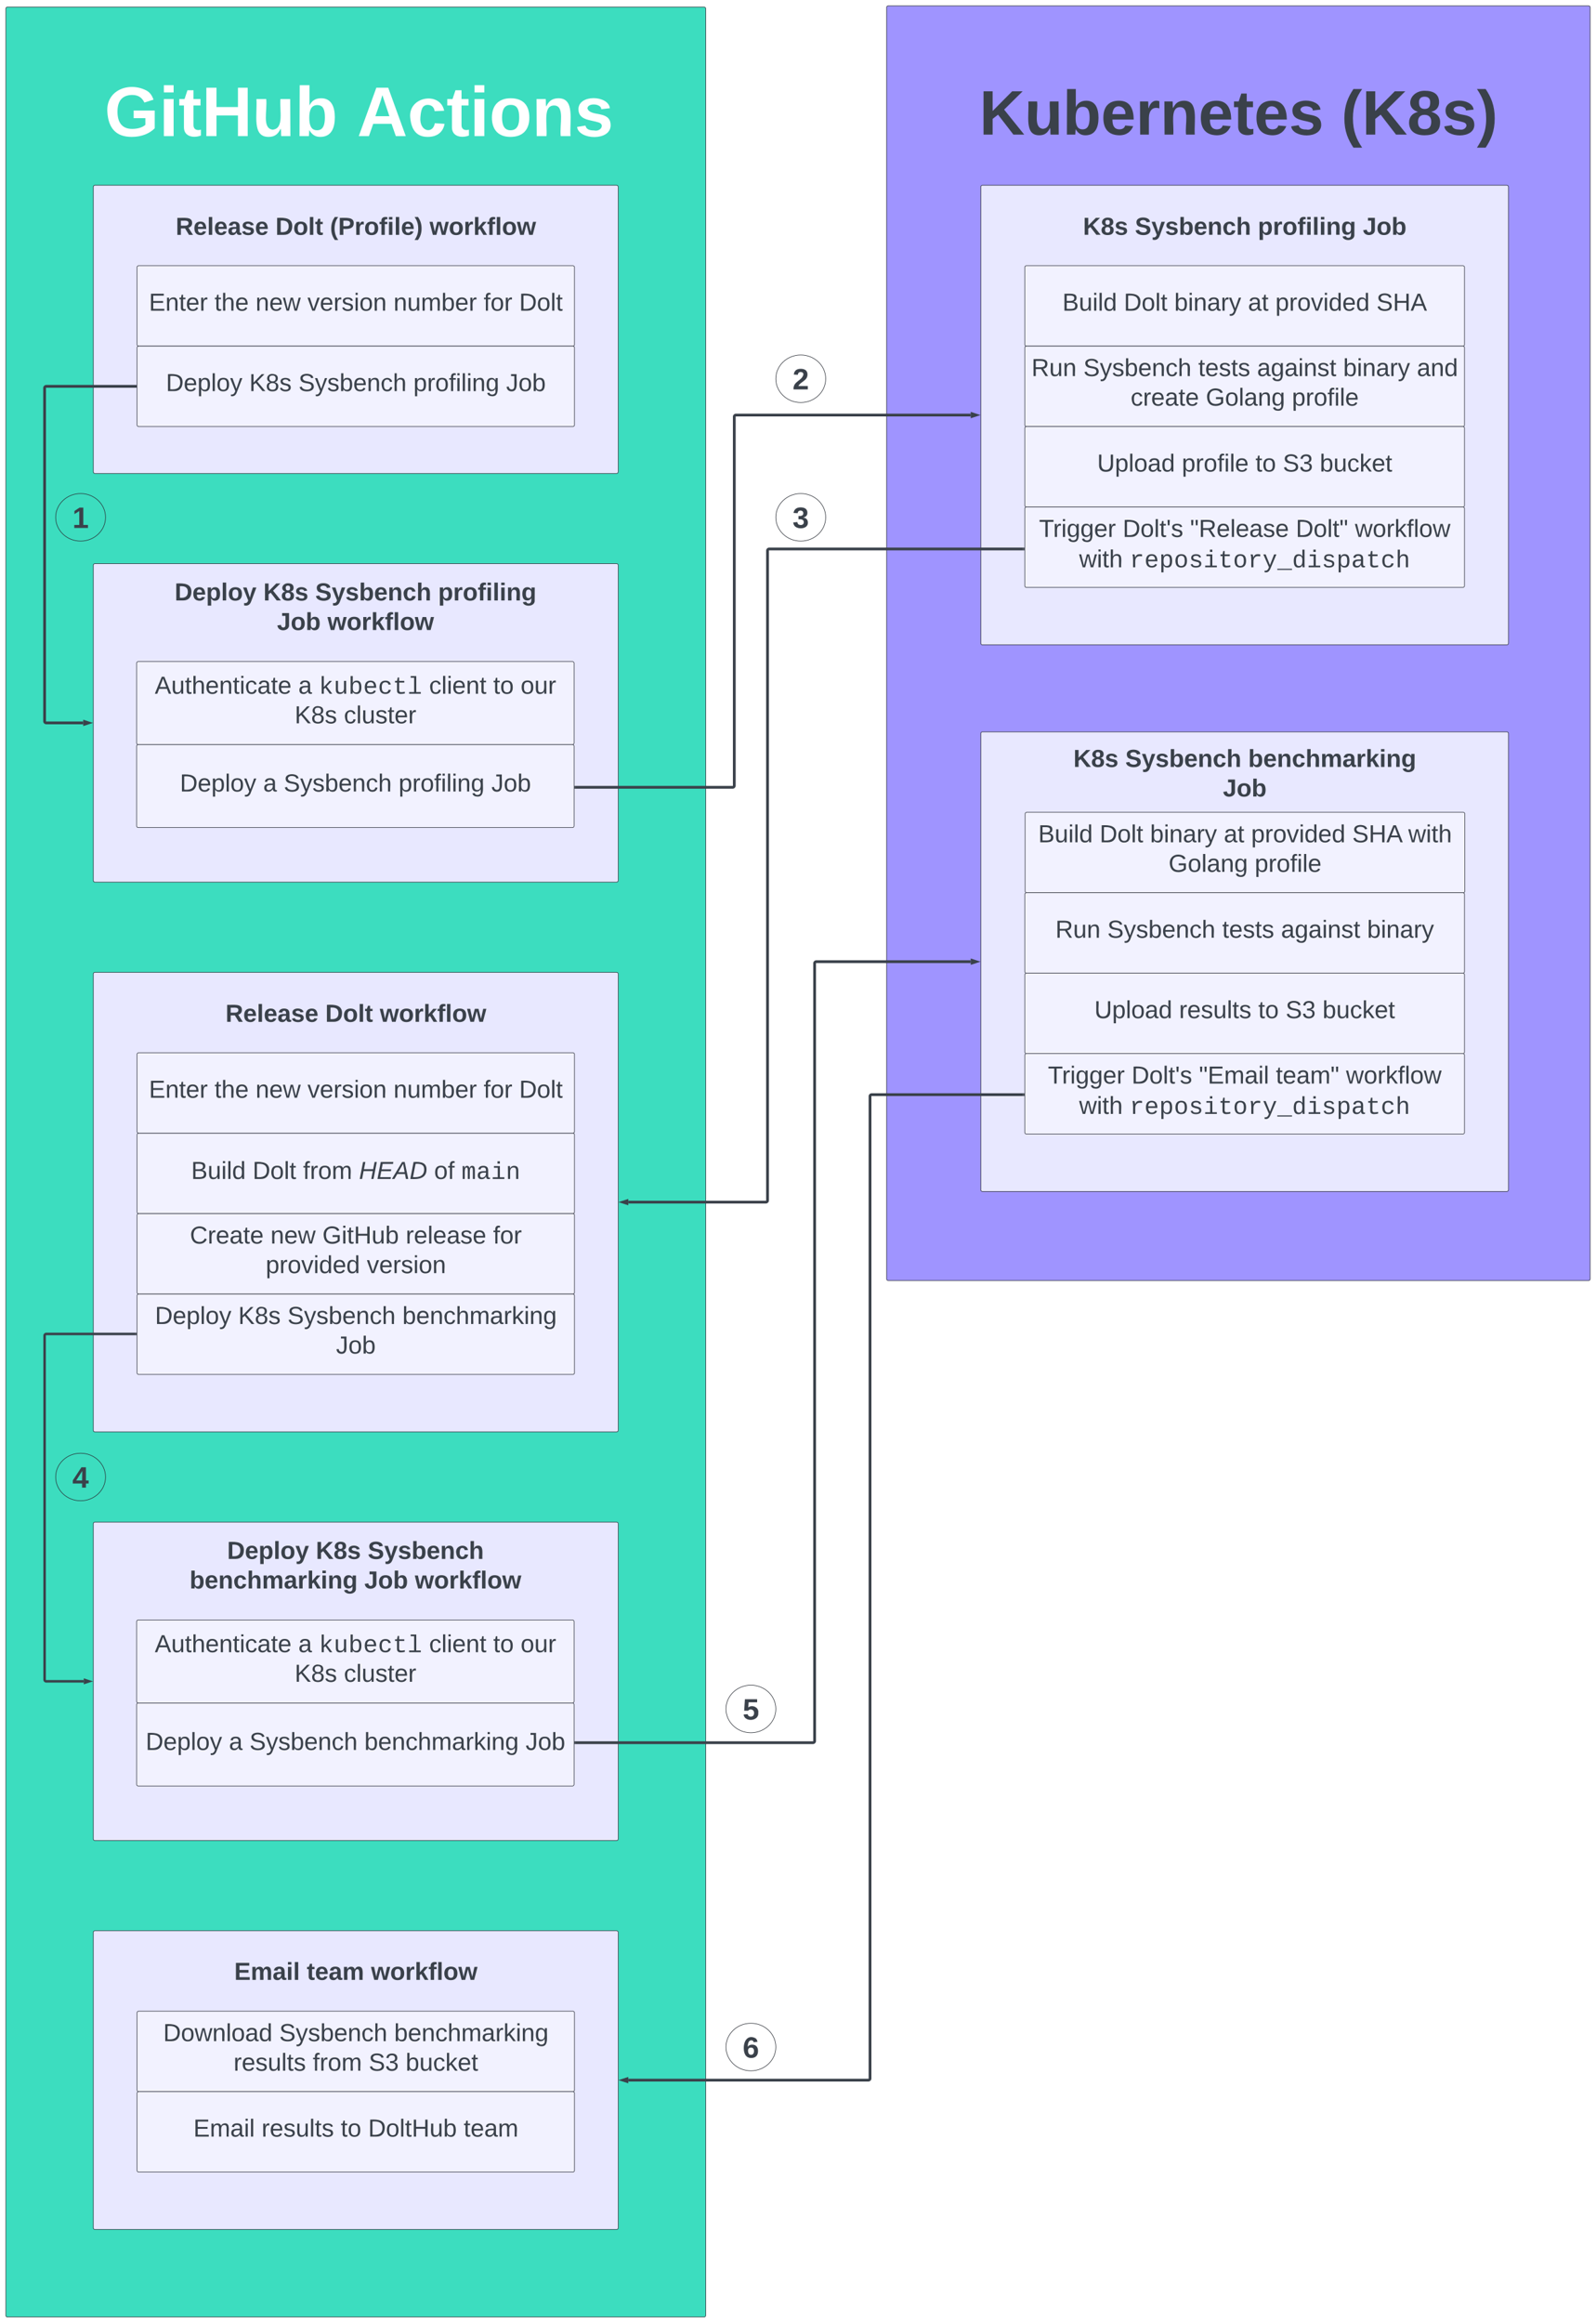 <svg xmlns="http://www.w3.org/2000/svg" xmlns:xlink="http://www.w3.org/1999/xlink" xmlns:lucid="lucid" width="5762" height="8382"><g transform="translate(8361 1921)" lucid:page-tab-id="0_0"><path d="M-8500-2000h6000v8500h-6000z" fill="#fff"/><path d="M-5160-1894a6 6 0 0 1 6-6h2528a6 6 0 0 1 6 6v4588a6 6 0 0 1-6 6h-2528a6 6 0 0 1-6-6z" stroke="#282c33" stroke-width="2" fill="#9f94ff"/><path d="M-4890.13-1774a6 6 0 0 1 6-6h1988.26a6 6 0 0 1 6 6v593.28a6 6 0 0 1-6 6h-1988.26a6 6 0 0 1-6-6z" stroke="#000" stroke-opacity="0" stroke-width="2" fill="#fff" fill-opacity="0"/><use xlink:href="#a" transform="matrix(1,0,0,1,-4885.125,-1775) translate(59.87 339.646)"/><use xlink:href="#b" transform="matrix(1,0,0,1,-4885.125,-1775) translate(1366.352 339.646)"/><path d="M-8340-1889.67a6 6 0 0 1 6-6h2514.75a6 6 0 0 1 6 6V6434a6 6 0 0 1-6 6H-8334a6 6 0 0 1-6-6z" stroke="#282c33" stroke-width="2" fill="#3cddbf"/><path d="M-8060-1752.45a6 6 0 0 1 6-6h1977.82a6 6 0 0 1 6 6v550.18a6 6 0 0 1-6 6H-8054a6 6 0 0 1-6-6z" stroke="#000" stroke-opacity="0" stroke-width="2" fill="#fff" fill-opacity="0"/><use xlink:href="#c" transform="matrix(1,0,0,1,-8055,-1753.451) translate(70.963 323.635)"/><use xlink:href="#d" transform="matrix(1,0,0,1,-8055,-1753.451) translate(982.963 323.635)"/><path d="M-4820 726a6 6 0 0 1 6-6h1893a6 6 0 0 1 6 6v1646.46a6 6 0 0 1-6 6h-1893a6 6 0 0 1-6-6z" stroke="#282c33" stroke-width="2" fill="#e8e8ff"/><path d="M-4552.1 769.48a6 6 0 0 1 6-6h1357.2a6 6 0 0 1 6 6v219.5a6 6 0 0 1-6 6h-1357.2a6 6 0 0 1-6-6z" stroke="#000" stroke-opacity="0" stroke-width="2" fill="#fff" fill-opacity="0"/><use xlink:href="#e" transform="matrix(1,0,0,1,-4547.109,768.476) translate(61.358 78.049)"/><use xlink:href="#f" transform="matrix(1,0,0,1,-4547.109,768.476) translate(248.765 78.049)"/><use xlink:href="#g" transform="matrix(1,0,0,1,-4547.109,768.476) translate(692.469 78.049)"/><use xlink:href="#h" transform="matrix(1,0,0,1,-4547.109,768.476) translate(601.235 184.715)"/><path d="M-4660 1016.23a6 6 0 0 1 6-6h1575.5a6 6 0 0 1 6 6v278.23a6 6 0 0 1-6 6H-4654a6 6 0 0 1-6-6z" stroke="#282c33" stroke-width="2" fill="#f2f2ff"/><use xlink:href="#i" transform="matrix(1,0,0,1,-4648,1022.23) translate(35.21 96.142)"/><use xlink:href="#j" transform="matrix(1,0,0,1,-4648,1022.23) translate(256.938 96.142)"/><use xlink:href="#k" transform="matrix(1,0,0,1,-4648,1022.23) translate(439.16 96.142)"/><use xlink:href="#l" transform="matrix(1,0,0,1,-4648,1022.23) translate(705.333 96.142)"/><use xlink:href="#m" transform="matrix(1,0,0,1,-4648,1022.23) translate(804.099 96.142)"/><use xlink:href="#n" transform="matrix(1,0,0,1,-4648,1022.23) translate(1169.037 96.142)"/><use xlink:href="#o" transform="matrix(1,0,0,1,-4648,1022.23) translate(1371.259 96.142)"/><use xlink:href="#p" transform="matrix(1,0,0,1,-4648,1022.23) translate(505.951 202.809)"/><use xlink:href="#q" transform="matrix(1,0,0,1,-4648,1022.23) translate(816.815 202.809)"/><path d="M-4661.25 1306.46a6 6 0 0 1 6-6h1575.5a6 6 0 0 1 6 6v278.23a6 6 0 0 1-6 6h-1575.5a6 6 0 0 1-6-6z" stroke="#282c33" stroke-width="2" fill="#f2f2ff"/><use xlink:href="#r" transform="matrix(1,0,0,1,-4649.25,1312.46) translate(98.543 150.377)"/><use xlink:href="#s" transform="matrix(1,0,0,1,-4649.25,1312.46) translate(285.951 150.377)"/><use xlink:href="#t" transform="matrix(1,0,0,1,-4649.25,1312.46) translate(700.765 150.377)"/><use xlink:href="#u" transform="matrix(1,0,0,1,-4649.25,1312.46) translate(913.111 150.377)"/><use xlink:href="#v" transform="matrix(1,0,0,1,-4649.25,1312.46) translate(1223.975 150.377)"/><path d="M-4661.25 1596.7a6 6 0 0 1 6-6h1575.5a6 6 0 0 1 6 6v278.22a6 6 0 0 1-6 6h-1575.5a6 6 0 0 1-6-6z" stroke="#282c33" stroke-width="2" fill="#f2f2ff"/><use xlink:href="#w" transform="matrix(1,0,0,1,-4649.25,1602.69) translate(239.284 150.377)"/><use xlink:href="#x" transform="matrix(1,0,0,1,-4649.25,1602.69) translate(544.963 150.377)"/><use xlink:href="#y" transform="matrix(1,0,0,1,-4649.25,1602.69) translate(830.889 150.377)"/><use xlink:href="#z" transform="matrix(1,0,0,1,-4649.25,1602.69) translate(929.654 150.377)"/><use xlink:href="#A" transform="matrix(1,0,0,1,-4649.25,1602.69) translate(1062.988 150.377)"/><path d="M-4661.25 1886.92a6 6 0 0 1 6-6h1575.5a6 6 0 0 1 6 6v278.23a6 6 0 0 1-6 6h-1575.5a6 6 0 0 1-6-6z" stroke="#282c33" stroke-width="2" fill="#f2f2ff"/><use xlink:href="#B" transform="matrix(1,0,0,1,-4649.25,1892.92) translate(71.506 96.142)"/><use xlink:href="#C" transform="matrix(1,0,0,1,-4649.25,1892.92) translate(373.481 96.142)"/><use xlink:href="#D" transform="matrix(1,0,0,1,-4649.25,1892.92) translate(616.938 96.142)"/><use xlink:href="#E" transform="matrix(1,0,0,1,-4649.25,1892.92) translate(894.469 96.142)"/><use xlink:href="#F" transform="matrix(1,0,0,1,-4649.25,1892.92) translate(1147.802 96.142)"/><use xlink:href="#G" transform="matrix(1,0,0,1,-4649.25,1892.92) translate(184.14 205.7)"/><use xlink:href="#H" transform="matrix(1,0,0,1,-4649.25,1892.92) translate(366.362 205.7)"/><path d="M-8024.16 1593.6a6 6 0 0 1 6-6h1883.07a6 6 0 0 1 6 6v1646.47a6 6 0 0 1-6 6h-1883.06a6 6 0 0 1-6-6z" stroke="#282c33" stroke-width="2" fill="#e8e8ff"/><path d="M-7757.66 1672.6a6 6 0 0 1 6-6h1350.08a6 6 0 0 1 6 6v148.48a6 6 0 0 1-6 6h-1350.08a6 6 0 0 1-6-6z" stroke="#000" stroke-opacity="0" stroke-width="2" fill="#fff" fill-opacity="0"/><use xlink:href="#I" transform="matrix(1,0,0,1,-7752.662,1671.586) translate(205.759 94.705)"/><use xlink:href="#J" transform="matrix(1,0,0,1,-7752.662,1671.586) translate(566.006 94.705)"/><use xlink:href="#K" transform="matrix(1,0,0,1,-7752.662,1671.586) translate(762.796 94.705)"/><path d="M-7866.23 2174.07a6 6 0 0 1 6-6H-6293a6 6 0 0 1 6 6v278.23a6 6 0 0 1-6 6h-1567.23a6 6 0 0 1-6-6z" stroke="#282c33" stroke-width="2" fill="#f2f2ff"/><use xlink:href="#i" transform="matrix(1,0,0,1,-7854.234,2180.072) translate(183.415 153.267)"/><use xlink:href="#j" transform="matrix(1,0,0,1,-7854.234,2180.072) translate(405.143 153.267)"/><use xlink:href="#L" transform="matrix(1,0,0,1,-7854.234,2180.072) translate(587.365 153.267)"/><use xlink:href="#M" transform="matrix(1,0,0,1,-7854.234,2180.072) translate(789.341 153.267)"/><use xlink:href="#N" transform="matrix(1,0,0,1,-7854.234,2180.072) translate(1060.452 153.267)"/><use xlink:href="#O" transform="matrix(1,0,0,1,-7854.234,2180.072) translate(1159.217 153.267)"/><path d="M-7866.23 1883.84a6 6 0 0 1 6-6H-6293a6 6 0 0 1 6 6v278.23a6 6 0 0 1-6 6h-1567.23a6 6 0 0 1-6-6z" stroke="#282c33" stroke-width="2" fill="#f2f2ff"/><use xlink:href="#P" transform="matrix(1,0,0,1,-7854.234,1889.842) translate(30.963 150.377)"/><use xlink:href="#Q" transform="matrix(1,0,0,1,-7854.234,1889.842) translate(267.753 150.377)"/><use xlink:href="#R" transform="matrix(1,0,0,1,-7854.234,1889.842) translate(415.901 150.377)"/><use xlink:href="#S" transform="matrix(1,0,0,1,-7854.234,1889.842) translate(603.309 150.377)"/><use xlink:href="#T" transform="matrix(1,0,0,1,-7854.234,1889.842) translate(913.926 150.377)"/><use xlink:href="#U" transform="matrix(1,0,0,1,-7854.234,1889.842) translate(1239.358 150.377)"/><use xlink:href="#V" transform="matrix(1,0,0,1,-7854.234,1889.842) translate(1367.506 150.377)"/><path d="M-7866.23 2464.3a6 6 0 0 1 6-6H-6293a6 6 0 0 1 6 6v278.23a6 6 0 0 1-6 6h-1567.23a6 6 0 0 1-6-6z" stroke="#282c33" stroke-width="2" fill="#f2f2ff"/><use xlink:href="#W" transform="matrix(1,0,0,1,-7854.234,2470.302) translate(178.988 96.142)"/><use xlink:href="#R" transform="matrix(1,0,0,1,-7854.234,2470.302) translate(469.852 96.142)"/><use xlink:href="#X" transform="matrix(1,0,0,1,-7854.234,2470.302) translate(657.259 96.142)"/><use xlink:href="#Y" transform="matrix(1,0,0,1,-7854.234,2470.302) translate(958 96.142)"/><use xlink:href="#Z" transform="matrix(1,0,0,1,-7854.234,2470.302) translate(1273.556 96.142)"/><use xlink:href="#m" transform="matrix(1,0,0,1,-7854.234,2470.302) translate(452.568 202.809)"/><use xlink:href="#aa" transform="matrix(1,0,0,1,-7854.234,2470.302) translate(817.506 202.809)"/><path d="M-7866.23 2754.53a6 6 0 0 1 6-6H-6293a6 6 0 0 1 6 6v278.23a6 6 0 0 1-6 6h-1567.23a6 6 0 0 1-6-6z" stroke="#282c33" stroke-width="2" fill="#f2f2ff"/><use xlink:href="#ab" transform="matrix(1,0,0,1,-7854.234,2760.532) translate(52.691 96.142)"/><use xlink:href="#ac" transform="matrix(1,0,0,1,-7854.234,2760.532) translate(353.432 96.142)"/><use xlink:href="#s" transform="matrix(1,0,0,1,-7854.234,2760.532) translate(531.21 96.142)"/><use xlink:href="#ad" transform="matrix(1,0,0,1,-7854.234,2760.532) translate(946.025 96.142)"/><use xlink:href="#ae" transform="matrix(1,0,0,1,-7854.234,2760.532) translate(706.395 202.809)"/><path d="M-8024.16 5052.16a6 6 0 0 1 6-6h1883.07a6 6 0 0 1 6 6v1066a6 6 0 0 1-6 6h-1883.06a6 6 0 0 1-6-6z" stroke="#282c33" stroke-width="2" fill="#e8e8ff"/><path d="M-7757.66 5135.08a6 6 0 0 1 6-6h1350.08a6 6 0 0 1 6 6v143.97a6 6 0 0 1-6 6h-1350.08a6 6 0 0 1-6-6z" stroke="#000" stroke-opacity="0" stroke-width="2" fill="#fff" fill-opacity="0"/><use xlink:href="#af" transform="matrix(1,0,0,1,-7752.662,5134.08) translate(237.488 89.361)"/><use xlink:href="#ag" transform="matrix(1,0,0,1,-7752.662,5134.08) translate(499.216 89.361)"/><use xlink:href="#ah" transform="matrix(1,0,0,1,-7752.662,5134.08) translate(731.068 89.361)"/><path d="M-7866.23 5342.4a6 6 0 0 1 6-6H-6293a6 6 0 0 1 6 6v278.22a6 6 0 0 1-6 6h-1567.23a6 6 0 0 1-6-6z" stroke="#282c33" stroke-width="2" fill="#f2f2ff"/><use xlink:href="#ai" transform="matrix(1,0,0,1,-7854.234,5348.387) translate(82.444 96.142)"/><use xlink:href="#s" transform="matrix(1,0,0,1,-7854.234,5348.387) translate(501.457 96.142)"/><use xlink:href="#ad" transform="matrix(1,0,0,1,-7854.234,5348.387) translate(916.272 96.142)"/><use xlink:href="#x" transform="matrix(1,0,0,1,-7854.234,5348.387) translate(336.519 202.809)"/><use xlink:href="#L" transform="matrix(1,0,0,1,-7854.234,5348.387) translate(622.444 202.809)"/><use xlink:href="#z" transform="matrix(1,0,0,1,-7854.234,5348.387) translate(824.42 202.809)"/><use xlink:href="#A" transform="matrix(1,0,0,1,-7854.234,5348.387) translate(957.753 202.809)"/><path d="M-7866.23 5632.62a6 6 0 0 1 6-6H-6293a6 6 0 0 1 6 6v278.23a6 6 0 0 1-6 6h-1567.23a6 6 0 0 1-6-6z" stroke="#282c33" stroke-width="2" fill="#f2f2ff"/><use xlink:href="#aj" transform="matrix(1,0,0,1,-7854.234,5638.617) translate(191.457 150.377)"/><use xlink:href="#x" transform="matrix(1,0,0,1,-7854.234,5638.617) translate(437.63 150.377)"/><use xlink:href="#y" transform="matrix(1,0,0,1,-7854.234,5638.617) translate(723.556 150.377)"/><use xlink:href="#ak" transform="matrix(1,0,0,1,-7854.234,5638.617) translate(822.321 150.377)"/><use xlink:href="#al" transform="matrix(1,0,0,1,-7854.234,5638.617) translate(1167.259 150.377)"/><path d="M-4667.25 2029.06H-5214a6 6 0 0 0-6 6v3544.1a6 6 0 0 1-6 6h-866.65" stroke="#3a414a" stroke-width="10" fill="none"/><path d="M-4662.25 2034.03h-5.13v-9.95h5.13z" stroke="#3a414a" stroke-width=".05" fill="#3a414a"/><path d="M-6111.9 5585.16l14.25-4.64v9.27z" stroke="#3a414a" stroke-width="10" fill="#3a414a"/><path d="M-8024.16 3577.5a6 6 0 0 1 6-6h1883.07a6 6 0 0 1 6 6v1137.23a6 6 0 0 1-6 6h-1883.06a6 6 0 0 1-6-6z" stroke="#282c33" stroke-width="2" fill="#e8e8ff"/><path d="M-7759.12 3610.45a6 6 0 0 1 6-6h1350.07a6 6 0 0 1 6 6v251.32a6 6 0 0 1-6 6H-7753.1a6 6 0 0 1-6-6z" stroke="#000" stroke-opacity="0" stroke-width="2" fill="#fff" fill-opacity="0"/><g><use xlink:href="#am" transform="matrix(1,0,0,1,-7754.123,3609.452) translate(213.167 94.924)"/><use xlink:href="#an" transform="matrix(1,0,0,1,-7754.123,3609.452) translate(533.414 94.924)"/><use xlink:href="#ao" transform="matrix(1,0,0,1,-7754.123,3609.452) translate(720.821 94.924)"/><use xlink:href="#ap" transform="matrix(1,0,0,1,-7754.123,3609.452) translate(77.735 201.59)"/><use xlink:href="#aq" transform="matrix(1,0,0,1,-7754.123,3609.452) translate(708.599 201.59)"/><use xlink:href="#K" transform="matrix(1,0,0,1,-7754.123,3609.452) translate(890.821 201.59)"/></g><path d="M-7867.7 4230.3a6 6 0 0 1 6-6h1567.23a6 6 0 0 1 6 6v287.5a6 6 0 0 1-6 6H-7861.7a6 6 0 0 1-6-6z" stroke="#282c33" stroke-width="2" fill="#f2f2ff"/><g><use xlink:href="#ab" transform="matrix(1,0,0,1,-7855.695,4236.293) translate(20.593 157.361)"/><use xlink:href="#ar" transform="matrix(1,0,0,1,-7855.695,4236.293) translate(321.333 157.361)"/><use xlink:href="#s" transform="matrix(1,0,0,1,-7855.695,4236.293) translate(395.407 157.361)"/><use xlink:href="#as" transform="matrix(1,0,0,1,-7855.695,4236.293) translate(810.222 157.361)"/><use xlink:href="#ae" transform="matrix(1,0,0,1,-7855.695,4236.293) translate(1392.198 157.361)"/></g><path d="M-7867.7 3930.8a6 6 0 0 1 6-6h1567.23a6 6 0 0 1 6 6v287.5a6 6 0 0 1-6 6H-7861.7a6 6 0 0 1-6-6z" stroke="#282c33" stroke-width="2" fill="#f2f2ff"/><g><use xlink:href="#at" transform="matrix(1,0,0,1,-7855.695,3936.793) translate(53.525 104.189)"/><use xlink:href="#ar" transform="matrix(1,0,0,1,-7855.695,3936.793) translate(571.797 104.189)"/><use xlink:href="#au" transform="matrix(1,0,0,1,-7855.695,3936.793) translate(645.871 104.189)"/><use xlink:href="#av" transform="matrix(1,0,0,1,-7855.695,3936.793) translate(1043.956 104.189)"/><use xlink:href="#y" transform="matrix(1,0,0,1,-7855.695,3936.793) translate(1275.561 104.189)"/><use xlink:href="#aw" transform="matrix(1,0,0,1,-7855.695,3936.793) translate(1374.327 104.189)"/><use xlink:href="#ac" transform="matrix(1,0,0,1,-7855.695,3936.793) translate(558.494 210.856)"/><use xlink:href="#ax" transform="matrix(1,0,0,1,-7855.695,3936.793) translate(736.272 210.856)"/></g><path d="M-7871.73 2892.62H-8194a6 6 0 0 0-6 6v1241.5a6 6 0 0 0 6 6h135.52" stroke="#3a414a" stroke-width="9" fill="none"/><path d="M-7867.23 2897.1h-4.62v-8.95h4.62z" stroke="#3a414a" stroke-width=".05" fill="#3a414a"/><path d="M-8039.72 4146.1l-14.26 4.65v-9.27z" stroke="#3a414a" stroke-width="9" fill="#3a414a"/><path d="M-6282.47 4367.45H-5426a6 6 0 0 0 6-6V1555.23a6 6 0 0 1 6-6h557.55" stroke="#3a414a" stroke-width="10" fill="none"/><path d="M-6282.35 4372.43h-5.12v-9.95h5.12z" stroke="#3a414a" stroke-width=".05" fill="#3a414a"/><path d="M-4837.18 1549.23l-14.27 4.63v-9.27z" stroke="#3a414a" stroke-width="10" fill="#3a414a"/><path d="M-8024.16-1246.48a6 6 0 0 1 6-6h1883.07a6 6 0 0 1 6 6v1028a6 6 0 0 1-6 6h-1883.06a6 6 0 0 1-6-6z" stroke="#282c33" stroke-width="2" fill="#e8e8ff"/><path d="M-7757.66-1146.48a6 6 0 0 1 6-6h1350.08a6 6 0 0 1 6 6v88.65a6 6 0 0 1-6 6h-1350.08a6 6 0 0 1-6-6z" stroke="#000" stroke-opacity="0" stroke-width="2" fill="#fff" fill-opacity="0"/><g><use xlink:href="#I" transform="matrix(1,0,0,1,-7752.662,-1147.477) translate(26.006 73.955)"/><use xlink:href="#J" transform="matrix(1,0,0,1,-7752.662,-1147.477) translate(386.253 73.955)"/><use xlink:href="#ay" transform="matrix(1,0,0,1,-7752.662,-1147.477) translate(583.043 73.955)"/><use xlink:href="#K" transform="matrix(1,0,0,1,-7752.662,-1147.477) translate(942.549 73.955)"/></g><path d="M-7866.23-956.25a6 6 0 0 1 6-6H-6293a6 6 0 0 1 6 6v278.23a6 6 0 0 1-6 6h-1567.23a6 6 0 0 1-6-6z" stroke="#282c33" stroke-width="2" fill="#f2f2ff"/><g><use xlink:href="#P" transform="matrix(1,0,0,1,-7854.234,-950.247) translate(30.963 150.377)"/><use xlink:href="#Q" transform="matrix(1,0,0,1,-7854.234,-950.247) translate(267.753 150.377)"/><use xlink:href="#R" transform="matrix(1,0,0,1,-7854.234,-950.247) translate(415.901 150.377)"/><use xlink:href="#S" transform="matrix(1,0,0,1,-7854.234,-950.247) translate(603.309 150.377)"/><use xlink:href="#T" transform="matrix(1,0,0,1,-7854.234,-950.247) translate(913.926 150.377)"/><use xlink:href="#U" transform="matrix(1,0,0,1,-7854.234,-950.247) translate(1239.358 150.377)"/><use xlink:href="#V" transform="matrix(1,0,0,1,-7854.234,-950.247) translate(1367.506 150.377)"/></g><path d="M-7866.23-666.02a6 6 0 0 1 6-6H-6293a6 6 0 0 1 6 6v278.23a6 6 0 0 1-6 6h-1567.23a6 6 0 0 1-6-6z" stroke="#282c33" stroke-width="2" fill="#f2f2ff"/><g><use xlink:href="#ab" transform="matrix(1,0,0,1,-7854.234,-660.017) translate(92.321 150.377)"/><use xlink:href="#ac" transform="matrix(1,0,0,1,-7854.234,-660.017) translate(393.062 150.377)"/><use xlink:href="#s" transform="matrix(1,0,0,1,-7854.234,-660.017) translate(570.84 150.377)"/><use xlink:href="#az" transform="matrix(1,0,0,1,-7854.234,-660.017) translate(985.654 150.377)"/><use xlink:href="#ae" transform="matrix(1,0,0,1,-7854.234,-660.017) translate(1320.469 150.377)"/></g><path d="M-4820-1246.48a6 6 0 0 1 6-6h1893a6 6 0 0 1 6 6V399.98a6 6 0 0 1-6 6h-1893a6 6 0 0 1-6-6z" stroke="#282c33" stroke-width="2" fill="#e8e8ff"/><path d="M-4552.1-1167.26a6 6 0 0 1 6-6h1357.2a6 6 0 0 1 6 6v148a6 6 0 0 1-6 6h-1357.2a6 6 0 0 1-6-6z" stroke="#000" stroke-opacity="0" stroke-width="2" fill="#fff" fill-opacity="0"/><g><use xlink:href="#e" transform="matrix(1,0,0,1,-4547.109,-1168.255) translate(96.173 94.549)"/><use xlink:href="#f" transform="matrix(1,0,0,1,-4547.109,-1168.255) translate(283.58 94.549)"/><use xlink:href="#aA" transform="matrix(1,0,0,1,-4547.109,-1168.255) translate(727.284 94.549)"/><use xlink:href="#h" transform="matrix(1,0,0,1,-4547.109,-1168.255) translate(1106.296 94.549)"/></g><path d="M-4661.25-956.25a6 6 0 0 1 6-6h1575.5a6 6 0 0 1 6 6v278.23a6 6 0 0 1-6 6h-1575.5a6 6 0 0 1-6-6z" stroke="#282c33" stroke-width="2" fill="#f2f2ff"/><g><use xlink:href="#i" transform="matrix(1,0,0,1,-4649.25,-950.247) translate(123.852 150.377)"/><use xlink:href="#j" transform="matrix(1,0,0,1,-4649.25,-950.247) translate(345.58 150.377)"/><use xlink:href="#k" transform="matrix(1,0,0,1,-4649.25,-950.247) translate(527.802 150.377)"/><use xlink:href="#l" transform="matrix(1,0,0,1,-4649.25,-950.247) translate(793.975 150.377)"/><use xlink:href="#m" transform="matrix(1,0,0,1,-4649.25,-950.247) translate(892.741 150.377)"/><use xlink:href="#aB" transform="matrix(1,0,0,1,-4649.25,-950.247) translate(1257.679 150.377)"/></g><path d="M-4661.25-666.02a6 6 0 0 1 6-6h1575.5a6 6 0 0 1 6 6v278.23a6 6 0 0 1-6 6h-1575.5a6 6 0 0 1-6-6z" stroke="#282c33" stroke-width="2" fill="#f2f2ff"/><g><use xlink:href="#r" transform="matrix(1,0,0,1,-4649.25,-660.017) translate(12.123 96.142)"/><use xlink:href="#s" transform="matrix(1,0,0,1,-4649.25,-660.017) translate(199.531 96.142)"/><use xlink:href="#t" transform="matrix(1,0,0,1,-4649.25,-660.017) translate(614.346 96.142)"/><use xlink:href="#u" transform="matrix(1,0,0,1,-4649.25,-660.017) translate(826.691 96.142)"/><use xlink:href="#k" transform="matrix(1,0,0,1,-4649.25,-660.017) translate(1137.556 96.142)"/><use xlink:href="#aC" transform="matrix(1,0,0,1,-4649.25,-660.017) translate(1403.728 96.142)"/><use xlink:href="#aD" transform="matrix(1,0,0,1,-4649.25,-660.017) translate(370.272 202.809)"/><use xlink:href="#p" transform="matrix(1,0,0,1,-4649.25,-660.017) translate(641.63 202.809)"/><use xlink:href="#q" transform="matrix(1,0,0,1,-4649.25,-660.017) translate(952.494 202.809)"/></g><path d="M-4661.25-375.8a6 6 0 0 1 6-6h1575.5a6 6 0 0 1 6 6v278.24a6 6 0 0 1-6 6h-1575.5a6 6 0 0 1-6-6z" stroke="#282c33" stroke-width="2" fill="#f2f2ff"/><g><use xlink:href="#w" transform="matrix(1,0,0,1,-4649.25,-369.787) translate(249.284 150.377)"/><use xlink:href="#aE" transform="matrix(1,0,0,1,-4649.25,-369.787) translate(554.963 150.377)"/><use xlink:href="#y" transform="matrix(1,0,0,1,-4649.25,-369.787) translate(820.889 150.377)"/><use xlink:href="#z" transform="matrix(1,0,0,1,-4649.25,-369.787) translate(919.654 150.377)"/><use xlink:href="#A" transform="matrix(1,0,0,1,-4649.25,-369.787) translate(1052.988 150.377)"/></g><path d="M-4661.25-85.56a6 6 0 0 1 6-6h1575.5a6 6 0 0 1 6 6v278.23a6 6 0 0 1-6 6h-1575.5a6 6 0 0 1-6-6z" stroke="#282c33" stroke-width="2" fill="#f2f2ff"/><g><use xlink:href="#B" transform="matrix(1,0,0,1,-4649.25,-79.557) translate(39.407 96.142)"/><use xlink:href="#C" transform="matrix(1,0,0,1,-4649.25,-79.557) translate(341.383 96.142)"/><use xlink:href="#aF" transform="matrix(1,0,0,1,-4649.25,-79.557) translate(584.84 96.142)"/><use xlink:href="#aG" transform="matrix(1,0,0,1,-4649.25,-79.557) translate(966.321 96.142)"/><use xlink:href="#F" transform="matrix(1,0,0,1,-4649.25,-79.557) translate(1179.901 96.142)"/><use xlink:href="#G" transform="matrix(1,0,0,1,-4649.25,-79.557) translate(184.14 205.7)"/><use xlink:href="#H" transform="matrix(1,0,0,1,-4649.25,-79.557) translate(366.362 205.7)"/></g><path d="M-8024.16 118.95a6 6 0 0 1 6-6h1883.07a6 6 0 0 1 6 6v1137.23a6 6 0 0 1-6 6h-1883.06a6 6 0 0 1-6-6z" stroke="#282c33" stroke-width="2" fill="#e8e8ff"/><path d="M-7759.12 151.9a6 6 0 0 1 6-6h1350.07a6 6 0 0 1 6 6v251.33a6 6 0 0 1-6 6H-7753.1a6 6 0 0 1-6-6z" stroke="#000" stroke-opacity="0" stroke-width="2" fill="#fff" fill-opacity="0"/><g><use xlink:href="#am" transform="matrix(1,0,0,1,-7754.123,150.907) translate(23.66 94.924)"/><use xlink:href="#an" transform="matrix(1,0,0,1,-7754.123,150.907) translate(343.907 94.924)"/><use xlink:href="#aH" transform="matrix(1,0,0,1,-7754.123,150.907) translate(531.315 94.924)"/><use xlink:href="#aI" transform="matrix(1,0,0,1,-7754.123,150.907) translate(975.019 94.924)"/><use xlink:href="#aq" transform="matrix(1,0,0,1,-7754.123,150.907) translate(393.167 201.59)"/><use xlink:href="#K" transform="matrix(1,0,0,1,-7754.123,150.907) translate(575.389 201.59)"/></g><path d="M-7867.7 771.75a6 6 0 0 1 6-6h1567.23a6 6 0 0 1 6 6v287.5a6 6 0 0 1-6 6H-7861.7a6 6 0 0 1-6-6z" stroke="#282c33" stroke-width="2" fill="#f2f2ff"/><g><use xlink:href="#ab" transform="matrix(1,0,0,1,-7855.695,777.747) translate(144.173 157.361)"/><use xlink:href="#ar" transform="matrix(1,0,0,1,-7855.695,777.747) translate(444.914 157.361)"/><use xlink:href="#s" transform="matrix(1,0,0,1,-7855.695,777.747) translate(518.988 157.361)"/><use xlink:href="#az" transform="matrix(1,0,0,1,-7855.695,777.747) translate(933.802 157.361)"/><use xlink:href="#ae" transform="matrix(1,0,0,1,-7855.695,777.747) translate(1268.617 157.361)"/></g><path d="M-7867.7 472.25a6 6 0 0 1 6-6h1567.23a6 6 0 0 1 6 6v287.5a6 6 0 0 1-6 6H-7861.7a6 6 0 0 1-6-6z" stroke="#282c33" stroke-width="2" fill="#f2f2ff"/><g><use xlink:href="#at" transform="matrix(1,0,0,1,-7855.695,478.248) translate(53.525 104.189)"/><use xlink:href="#ar" transform="matrix(1,0,0,1,-7855.695,478.248) translate(571.797 104.189)"/><use xlink:href="#au" transform="matrix(1,0,0,1,-7855.695,478.248) translate(645.871 104.189)"/><use xlink:href="#av" transform="matrix(1,0,0,1,-7855.695,478.248) translate(1043.956 104.189)"/><use xlink:href="#y" transform="matrix(1,0,0,1,-7855.695,478.248) translate(1275.561 104.189)"/><use xlink:href="#aw" transform="matrix(1,0,0,1,-7855.695,478.248) translate(1374.327 104.189)"/><use xlink:href="#ac" transform="matrix(1,0,0,1,-7855.695,478.248) translate(558.494 210.856)"/><use xlink:href="#ax" transform="matrix(1,0,0,1,-7855.695,478.248) translate(736.272 210.856)"/></g><path d="M-7872.23-526.9H-8194a6 6 0 0 0-6 6V681.57a6 6 0 0 0 6 6h133.4" stroke="#3a414a" stroke-width="10" fill="none"/><path d="M-7867.23-521.93h-5.13v-9.95h5.13z" stroke="#3a414a" stroke-width=".05" fill="#3a414a"/><path d="M-8041.34 687.57l-14.26 4.63v-9.27z" stroke="#3a414a" stroke-width="10" fill="#3a414a"/><path d="M-6282.47 920H-5716a6 6 0 0 0 6-6V-417.25a6 6 0 0 1 6-6h847.55" stroke="#3a414a" stroke-width="10" fill="none"/><path d="M-6282.35 924.98h-5.12V915h5.12z" stroke="#3a414a" stroke-width=".05" fill="#3a414a"/><path d="M-4837.18-423.25l-14.27 4.64v-9.28z" stroke="#3a414a" stroke-width="10" fill="#3a414a"/><path d="M-4667.25 60H-5584a6 6 0 0 0-6 6v2344.84a6 6 0 0 1-6 6h-496.65" stroke="#3a414a" stroke-width="10" fill="none"/><path d="M-4662.25 64.97h-5.13v-9.95h5.13z" stroke="#3a414a" stroke-width=".05" fill="#3a414a"/><path d="M-6111.9 2416.84l14.25-4.64v9.28z" stroke="#3a414a" stroke-width="10" fill="#3a414a"/><path d="M-7980-54.22c0 47.37-40.3 85.78-90 85.78s-90-38.4-90-85.78 40.3-85.78 90-85.78 90 38.4 90 85.78z" stroke="#282c33" stroke-width="2" fill-opacity="0"/><g><use xlink:href="#aJ" transform="matrix(1,0,0,1,-8155,-135) translate(55.375 119.152)"/></g><path d="M-5380-554.22c0 47.37-40.3 85.78-90 85.78s-90-38.4-90-85.78 40.3-85.78 90-85.78 90 38.4 90 85.78z" stroke="#282c33" stroke-width="2" fill-opacity="0"/><g><use xlink:href="#aK" transform="matrix(1,0,0,1,-5555,-635) translate(55.375 119.152)"/></g><path d="M-5380-54.22c0 47.37-40.3 85.78-90 85.78s-90-38.4-90-85.78 40.3-85.78 90-85.78 90 38.4 90 85.78z" stroke="#282c33" stroke-width="2" fill-opacity="0"/><g><use xlink:href="#aL" transform="matrix(1,0,0,1,-5555,-135) translate(55.375 119.152)"/></g><path d="M-7980 3408.78c0 47.38-40.3 85.78-90 85.78s-90-38.4-90-85.78c0-47.37 40.3-85.78 90-85.78s90 38.4 90 85.78z" stroke="#282c33" stroke-width="2" fill-opacity="0"/><g><use xlink:href="#aM" transform="matrix(1,0,0,1,-8155,3328.005) translate(55.375 119.152)"/></g><path d="M-5560 4245.78c0 47.37-40.3 85.78-90 85.78s-90-38.4-90-85.78 40.3-85.78 90-85.78 90 38.4 90 85.78z" stroke="#282c33" stroke-width="2" fill-opacity="0"/><g><use xlink:href="#aN" transform="matrix(1,0,0,1,-5735,4165) translate(55.375 119.152)"/></g><path d="M-5560 5465.78c0 47.37-40.3 85.78-90 85.78s-90-38.4-90-85.78 40.3-85.78 90-85.78 90 38.4 90 85.78z" stroke="#282c33" stroke-width="2" fill-opacity="0"/><g><use xlink:href="#aO" transform="matrix(1,0,0,1,-5735,5385) translate(55.375 119.152)"/></g><defs><path fill="#3a414a" d="M195 0l-88-114-31 24V0H24v-248h52v113l112-113h60L142-143 257 0h-62" id="aP"/><path fill="#3a414a" d="M85 4C-2 5 27-109 22-190h50c7 57-23 150 33 157 60-5 35-97 40-157h50l1 190h-47c-2-12 1-28-3-38-12 25-28 42-61 42" id="aQ"/><path fill="#3a414a" d="M135-194c52 0 70 43 70 98 0 56-19 99-73 100-30 1-46-15-58-35L72 0H24l1-261h50v104c11-23 29-37 60-37zM114-30c31 0 40-27 40-66 0-37-7-63-39-63s-41 28-41 65c0 36 8 64 40 64" id="aR"/><path fill="#3a414a" d="M185-48c-13 30-37 53-82 52C43 2 14-33 14-96s30-98 90-98c62 0 83 45 84 108H66c0 31 8 55 39 56 18 0 30-7 34-22zm-45-69c5-46-57-63-70-21-2 6-4 13-4 21h74" id="aS"/><path fill="#3a414a" d="M135-150c-39-12-60 13-60 57V0H25l-1-190h47c2 13-1 29 3 40 6-28 27-53 61-41v41" id="aT"/><path fill="#3a414a" d="M135-194c87-1 58 113 63 194h-50c-7-57 23-157-34-157-59 0-34 97-39 157H25l-1-190h47c2 12-1 28 3 38 12-26 28-41 61-42" id="aU"/><path fill="#3a414a" d="M115-3C79 11 28 4 28-45v-112H4v-33h27l15-45h31v45h36v33H77v99c-1 23 16 31 38 25v30" id="aV"/><path fill="#3a414a" d="M137-138c1-29-70-34-71-4 15 46 118 7 119 86 1 83-164 76-172 9l43-7c4 19 20 25 44 25 33 8 57-30 24-41C81-84 22-81 20-136c-2-80 154-74 161-7" id="aW"/><g id="a"><use transform="matrix(0.63,0,0,0.63,0,0)" xlink:href="#aP"/><use transform="matrix(0.63,0,0,0.63,163.074,0)" xlink:href="#aQ"/><use transform="matrix(0.63,0,0,0.63,300.963,0)" xlink:href="#aR"/><use transform="matrix(0.63,0,0,0.63,438.852,0)" xlink:href="#aS"/><use transform="matrix(0.63,0,0,0.63,564.778,0)" xlink:href="#aT"/><use transform="matrix(0.63,0,0,0.63,652.926,0)" xlink:href="#aU"/><use transform="matrix(0.63,0,0,0.63,790.815,0)" xlink:href="#aS"/><use transform="matrix(0.63,0,0,0.63,916.741,0)" xlink:href="#aV"/><use transform="matrix(0.63,0,0,0.63,991.667,0)" xlink:href="#aS"/><use transform="matrix(0.63,0,0,0.63,1117.593,0)" xlink:href="#aW"/></g><path fill="#3a414a" d="M67-93c0 74 22 123 53 168H70C40 30 18-18 18-93s22-123 52-168h50c-32 44-53 94-53 168" id="aX"/><path fill="#3a414a" d="M138-131c27 9 52 24 51 61 0 53-36 74-89 74S11-19 11-69c0-35 22-54 51-61-78-25-46-121 38-121 51 0 83 19 83 66 0 30-18 49-45 54zm-38-16c24 0 32-13 32-36 1-23-11-34-32-34-22 0-33 12-32 34 0 22 9 36 32 36zm1 116c27 0 37-17 37-43 0-25-13-39-39-39-24 0-37 15-37 40 0 27 11 42 39 42" id="aY"/><path fill="#3a414a" d="M102-93c0 74-22 123-52 168H0C30 29 54-18 53-93c0-74-22-123-53-168h50c30 45 52 94 52 168" id="aZ"/><g id="b"><use transform="matrix(0.63,0,0,0.63,0,0)" xlink:href="#aX"/><use transform="matrix(0.63,0,0,0.63,74.926,0)" xlink:href="#aP"/><use transform="matrix(0.63,0,0,0.63,238,0)" xlink:href="#aY"/><use transform="matrix(0.63,0,0,0.63,363.926,0)" xlink:href="#aW"/><use transform="matrix(0.63,0,0,0.63,489.852,0)" xlink:href="#aZ"/></g><path fill="#fff" d="M67-125c0 54 23 88 75 88 28 0 53-7 68-21v-34h-60v-39h108v91C232-14 192 4 140 4 58 4 20-42 15-125 8-236 126-280 215-234c19 10 29 26 37 47l-47 15c-11-23-29-39-63-39-53 1-75 33-75 86" id="ba"/><path fill="#fff" d="M25-224v-37h50v37H25zM25 0v-190h50V0H25" id="bb"/><path fill="#fff" d="M115-3C79 11 28 4 28-45v-112H4v-33h27l15-45h31v45h36v33H77v99c-1 23 16 31 38 25v30" id="bc"/><path fill="#fff" d="M186 0v-106H76V0H24v-248h52v99h110v-99h50V0h-50" id="bd"/><path fill="#fff" d="M85 4C-2 5 27-109 22-190h50c7 57-23 150 33 157 60-5 35-97 40-157h50l1 190h-47c-2-12 1-28-3-38-12 25-28 42-61 42" id="be"/><path fill="#fff" d="M135-194c52 0 70 43 70 98 0 56-19 99-73 100-30 1-46-15-58-35L72 0H24l1-261h50v104c11-23 29-37 60-37zM114-30c31 0 40-27 40-66 0-37-7-63-39-63s-41 28-41 65c0 36 8 64 40 64" id="bf"/><g id="c"><use transform="matrix(0.704,0,0,0.704,0,0)" xlink:href="#ba"/><use transform="matrix(0.704,0,0,0.704,197.037,0)" xlink:href="#bb"/><use transform="matrix(0.704,0,0,0.704,267.407,0)" xlink:href="#bc"/><use transform="matrix(0.704,0,0,0.704,351.148,0)" xlink:href="#bd"/><use transform="matrix(0.704,0,0,0.704,533.407,0)" xlink:href="#be"/><use transform="matrix(0.704,0,0,0.704,687.519,0)" xlink:href="#bf"/></g><path fill="#fff" d="M199 0l-22-63H83L61 0H9l90-248h61L250 0h-51zm-33-102l-36-108c-10 38-24 72-36 108h72" id="bg"/><path fill="#fff" d="M190-63c-7 42-38 67-86 67-59 0-84-38-90-98-12-110 154-137 174-36l-49 2c-2-19-15-32-35-32-30 0-35 28-38 64-6 74 65 87 74 30" id="bh"/><path fill="#fff" d="M110-194c64 0 96 36 96 99 0 64-35 99-97 99-61 0-95-36-95-99 0-62 34-99 96-99zm-1 164c35 0 45-28 45-65 0-40-10-65-43-65-34 0-45 26-45 65 0 36 10 65 43 65" id="bi"/><path fill="#fff" d="M135-194c87-1 58 113 63 194h-50c-7-57 23-157-34-157-59 0-34 97-39 157H25l-1-190h47c2 12-1 28 3 38 12-26 28-41 61-42" id="bj"/><path fill="#fff" d="M137-138c1-29-70-34-71-4 15 46 118 7 119 86 1 83-164 76-172 9l43-7c4 19 20 25 44 25 33 8 57-30 24-41C81-84 22-81 20-136c-2-80 154-74 161-7" id="bk"/><g id="d"><use transform="matrix(0.704,0,0,0.704,0,0)" xlink:href="#bg"/><use transform="matrix(0.704,0,0,0.704,182.259,0)" xlink:href="#bh"/><use transform="matrix(0.704,0,0,0.704,323,0)" xlink:href="#bc"/><use transform="matrix(0.704,0,0,0.704,406.741,0)" xlink:href="#bb"/><use transform="matrix(0.704,0,0,0.704,477.111,0)" xlink:href="#bi"/><use transform="matrix(0.704,0,0,0.704,631.222,0)" xlink:href="#bj"/><use transform="matrix(0.704,0,0,0.704,785.333,0)" xlink:href="#bk"/></g><g id="e"><use transform="matrix(0.247,0,0,0.247,0,0)" xlink:href="#aP"/><use transform="matrix(0.247,0,0,0.247,63.951,0)" xlink:href="#aY"/><use transform="matrix(0.247,0,0,0.247,113.333,0)" xlink:href="#aW"/></g><path fill="#3a414a" d="M169-182c-1-43-94-46-97-3 18 66 151 10 154 114 3 95-165 93-204 36-6-8-10-19-12-30l50-8c3 46 112 56 116 5-17-69-150-10-154-114-4-87 153-88 188-35 5 8 8 18 10 28" id="bl"/><path fill="#3a414a" d="M123 10C108 53 80 86 19 72V37c35 8 53-11 59-39L3-190h52l48 148c12-52 28-100 44-148h51" id="bm"/><path fill="#3a414a" d="M190-63c-7 42-38 67-86 67-59 0-84-38-90-98-12-110 154-137 174-36l-49 2c-2-19-15-32-35-32-30 0-35 28-38 64-6 74 65 87 74 30" id="bn"/><path fill="#3a414a" d="M114-157C55-157 80-60 75 0H25v-261h50l-1 109c12-26 28-41 61-42 86-1 58 113 63 194h-50c-7-57 23-157-34-157" id="bo"/><g id="f"><use transform="matrix(0.247,0,0,0.247,0,0)" xlink:href="#bl"/><use transform="matrix(0.247,0,0,0.247,59.259,0)" xlink:href="#bm"/><use transform="matrix(0.247,0,0,0.247,108.642,0)" xlink:href="#aW"/><use transform="matrix(0.247,0,0,0.247,158.025,0)" xlink:href="#aR"/><use transform="matrix(0.247,0,0,0.247,212.099,0)" xlink:href="#aS"/><use transform="matrix(0.247,0,0,0.247,261.481,0)" xlink:href="#aU"/><use transform="matrix(0.247,0,0,0.247,315.556,0)" xlink:href="#bn"/><use transform="matrix(0.247,0,0,0.247,364.938,0)" xlink:href="#bo"/></g><path fill="#3a414a" d="M220-157c-53 9-28 100-34 157h-49v-107c1-27-5-49-29-50C55-147 81-57 75 0H25l-1-190h47c2 12-1 28 3 38 10-53 101-56 108 0 13-22 24-43 59-42 82 1 51 116 57 194h-49v-107c-1-25-5-48-29-50" id="bp"/><path fill="#3a414a" d="M133-34C117-15 103 5 69 4 32 3 11-16 11-54c-1-60 55-63 116-61 1-26-3-47-28-47-18 1-26 9-28 27l-52-2c7-38 36-58 82-57s74 22 75 68l1 82c-1 14 12 18 25 15v27c-30 8-71 5-69-32zm-48 3c29 0 43-24 42-57-32 0-66-3-65 30 0 17 8 27 23 27" id="bq"/><path fill="#3a414a" d="M147 0L96-86 75-71V0H25v-261h50v150l67-79h53l-66 74L201 0h-54" id="br"/><path fill="#3a414a" d="M25-224v-37h50v37H25zM25 0v-190h50V0H25" id="bs"/><path fill="#3a414a" d="M195-6C206 82 75 100 31 46c-4-6-6-13-8-21l49-6c3 16 16 24 34 25 40 0 42-37 40-79-11 22-30 35-61 35-53 0-70-43-70-97 0-56 18-96 73-97 30 0 46 14 59 34l2-30h47zm-90-29c32 0 41-27 41-63 0-35-9-62-40-62-32 0-39 29-40 63 0 36 9 62 39 62" id="bt"/><g id="g"><use transform="matrix(0.247,0,0,0.247,0,0)" xlink:href="#aR"/><use transform="matrix(0.247,0,0,0.247,54.074,0)" xlink:href="#aS"/><use transform="matrix(0.247,0,0,0.247,103.457,0)" xlink:href="#aU"/><use transform="matrix(0.247,0,0,0.247,157.531,0)" xlink:href="#bn"/><use transform="matrix(0.247,0,0,0.247,206.914,0)" xlink:href="#bo"/><use transform="matrix(0.247,0,0,0.247,260.988,0)" xlink:href="#bp"/><use transform="matrix(0.247,0,0,0.247,340,0)" xlink:href="#bq"/><use transform="matrix(0.247,0,0,0.247,389.383,0)" xlink:href="#aT"/><use transform="matrix(0.247,0,0,0.247,423.951,0)" xlink:href="#br"/><use transform="matrix(0.247,0,0,0.247,473.333,0)" xlink:href="#bs"/><use transform="matrix(0.247,0,0,0.247,498.025,0)" xlink:href="#aU"/><use transform="matrix(0.247,0,0,0.247,552.099,0)" xlink:href="#bt"/></g><path fill="#3a414a" d="M176-78C186 10 51 31 16-35c-5-9-9-19-11-32l52-8c4 21 12 37 35 38 23 0 32-16 32-40v-130H75v-41h101v170" id="bu"/><path fill="#3a414a" d="M110-194c64 0 96 36 96 99 0 64-35 99-97 99-61 0-95-36-95-99 0-62 34-99 96-99zm-1 164c35 0 45-28 45-65 0-40-10-65-43-65-34 0-45 26-45 65 0 36 10 65 43 65" id="bv"/><g id="h"><use transform="matrix(0.247,0,0,0.247,0,0)" xlink:href="#bu"/><use transform="matrix(0.247,0,0,0.247,49.383,0)" xlink:href="#bv"/><use transform="matrix(0.247,0,0,0.247,103.457,0)" xlink:href="#aR"/></g><path fill="#3a414a" d="M160-131c35 5 61 23 61 61C221 17 115-2 30 0v-248c76 3 177-17 177 60 0 33-19 50-47 57zm-97-11c50-1 110 9 110-42 0-47-63-36-110-37v79zm0 115c55-2 124 14 124-45 0-56-70-42-124-44v89" id="bw"/><path fill="#3a414a" d="M84 4C-5 8 30-112 23-190h32v120c0 31 7 50 39 49 72-2 45-101 50-169h31l1 190h-30c-1-10 1-25-2-33-11 22-28 36-60 37" id="bx"/><path fill="#3a414a" d="M24-231v-30h32v30H24zM24 0v-190h32V0H24" id="by"/><path fill="#3a414a" d="M24 0v-261h32V0H24" id="bz"/><path fill="#3a414a" d="M85-194c31 0 48 13 60 33l-1-100h32l1 261h-30c-2-10 0-23-3-31C134-8 116 4 85 4 32 4 16-35 15-94c0-66 23-100 70-100zm9 24c-40 0-46 34-46 75 0 40 6 74 45 74 42 0 51-32 51-76 0-42-9-74-50-73" id="bA"/><g id="i"><use transform="matrix(0.247,0,0,0.247,0,0)" xlink:href="#bw"/><use transform="matrix(0.247,0,0,0.247,59.259,0)" xlink:href="#bx"/><use transform="matrix(0.247,0,0,0.247,108.642,0)" xlink:href="#by"/><use transform="matrix(0.247,0,0,0.247,128.148,0)" xlink:href="#bz"/><use transform="matrix(0.247,0,0,0.247,147.654,0)" xlink:href="#bA"/></g><path fill="#3a414a" d="M30-248c118-7 216 8 213 122C240-48 200 0 122 0H30v-248zM63-27c89 8 146-16 146-99s-60-101-146-95v194" id="bB"/><path fill="#3a414a" d="M100-194c62-1 85 37 85 99 1 63-27 99-86 99S16-35 15-95c0-66 28-99 85-99zM99-20c44 1 53-31 53-75 0-43-8-75-51-75s-53 32-53 75 10 74 51 75" id="bC"/><path fill="#3a414a" d="M59-47c-2 24 18 29 38 22v24C64 9 27 4 27-40v-127H5v-23h24l9-43h21v43h35v23H59v120" id="bD"/><g id="j"><use transform="matrix(0.247,0,0,0.247,0,0)" xlink:href="#bB"/><use transform="matrix(0.247,0,0,0.247,63.951,0)" xlink:href="#bC"/><use transform="matrix(0.247,0,0,0.247,113.333,0)" xlink:href="#bz"/><use transform="matrix(0.247,0,0,0.247,132.84,0)" xlink:href="#bD"/></g><path fill="#3a414a" d="M115-194c53 0 69 39 70 98 0 66-23 100-70 100C84 3 66-7 56-30L54 0H23l1-261h32v101c10-23 28-34 59-34zm-8 174c40 0 45-34 45-75 0-40-5-75-45-74-42 0-51 32-51 76 0 43 10 73 51 73" id="bE"/><path fill="#3a414a" d="M117-194c89-4 53 116 60 194h-32v-121c0-31-8-49-39-48C34-167 62-67 57 0H25l-1-190h30c1 10-1 24 2 32 11-22 29-35 61-36" id="bF"/><path fill="#3a414a" d="M141-36C126-15 110 5 73 4 37 3 15-17 15-53c-1-64 63-63 125-63 3-35-9-54-41-54-24 1-41 7-42 31l-33-3c5-37 33-52 76-52 45 0 72 20 72 64v82c-1 20 7 32 28 27v20c-31 9-61-2-59-35zM48-53c0 20 12 33 32 33 41-3 63-29 60-74-43 2-92-5-92 41" id="bG"/><path fill="#3a414a" d="M114-163C36-179 61-72 57 0H25l-1-190h30c1 12-1 29 2 39 6-27 23-49 58-41v29" id="bH"/><path fill="#3a414a" d="M179-190L93 31C79 59 56 82 12 73V49c39 6 53-20 64-50L1-190h34L92-34l54-156h33" id="bI"/><g id="k"><use transform="matrix(0.247,0,0,0.247,0,0)" xlink:href="#bE"/><use transform="matrix(0.247,0,0,0.247,49.383,0)" xlink:href="#by"/><use transform="matrix(0.247,0,0,0.247,68.889,0)" xlink:href="#bF"/><use transform="matrix(0.247,0,0,0.247,118.272,0)" xlink:href="#bG"/><use transform="matrix(0.247,0,0,0.247,167.654,0)" xlink:href="#bH"/><use transform="matrix(0.247,0,0,0.247,197.037,0)" xlink:href="#bI"/></g><g id="l"><use transform="matrix(0.247,0,0,0.247,0,0)" xlink:href="#bG"/><use transform="matrix(0.247,0,0,0.247,49.383,0)" xlink:href="#bD"/></g><path fill="#3a414a" d="M115-194c55 1 70 41 70 98S169 2 115 4C84 4 66-9 55-30l1 105H24l-1-265h31l2 30c10-21 28-34 59-34zm-8 174c40 0 45-34 45-75s-6-73-45-74c-42 0-51 32-51 76 0 43 10 73 51 73" id="bJ"/><path fill="#3a414a" d="M108 0H70L1-190h34L89-25l56-165h34" id="bK"/><path fill="#3a414a" d="M100-194c63 0 86 42 84 106H49c0 40 14 67 53 68 26 1 43-12 49-29l28 8c-11 28-37 45-77 45C44 4 14-33 15-96c1-61 26-98 85-98zm52 81c6-60-76-77-97-28-3 7-6 17-6 28h103" id="bL"/><g id="m"><use transform="matrix(0.247,0,0,0.247,0,0)" xlink:href="#bJ"/><use transform="matrix(0.247,0,0,0.247,49.383,0)" xlink:href="#bH"/><use transform="matrix(0.247,0,0,0.247,78.765,0)" xlink:href="#bC"/><use transform="matrix(0.247,0,0,0.247,128.148,0)" xlink:href="#bK"/><use transform="matrix(0.247,0,0,0.247,172.593,0)" xlink:href="#by"/><use transform="matrix(0.247,0,0,0.247,192.099,0)" xlink:href="#bA"/><use transform="matrix(0.247,0,0,0.247,241.481,0)" xlink:href="#bL"/><use transform="matrix(0.247,0,0,0.247,290.864,0)" xlink:href="#bA"/></g><path fill="#3a414a" d="M185-189c-5-48-123-54-124 2 14 75 158 14 163 119 3 78-121 87-175 55-17-10-28-26-33-46l33-7c5 56 141 63 141-1 0-78-155-14-162-118-5-82 145-84 179-34 5 7 8 16 11 25" id="bM"/><path fill="#3a414a" d="M197 0v-115H63V0H30v-248h33v105h134v-105h34V0h-34" id="bN"/><path fill="#3a414a" d="M205 0l-28-72H64L36 0H1l101-248h38L239 0h-34zm-38-99l-47-123c-12 45-31 82-46 123h93" id="bO"/><g id="n"><use transform="matrix(0.247,0,0,0.247,0,0)" xlink:href="#bM"/><use transform="matrix(0.247,0,0,0.247,59.259,0)" xlink:href="#bN"/><use transform="matrix(0.247,0,0,0.247,123.21,0)" xlink:href="#bO"/></g><path fill="#3a414a" d="M206 0h-36l-40-164L89 0H53L-1-190h32L70-26l43-164h34l41 164 42-164h31" id="bP"/><path fill="#3a414a" d="M106-169C34-169 62-67 57 0H25v-261h32l-1 103c12-21 28-36 61-36 89 0 53 116 60 194h-32v-121c2-32-8-49-39-48" id="bQ"/><g id="o"><use transform="matrix(0.247,0,0,0.247,0,0)" xlink:href="#bP"/><use transform="matrix(0.247,0,0,0.247,63.951,0)" xlink:href="#by"/><use transform="matrix(0.247,0,0,0.247,83.457,0)" xlink:href="#bD"/><use transform="matrix(0.247,0,0,0.247,108.148,0)" xlink:href="#bQ"/></g><path fill="#3a414a" d="M143 4C61 4 22-44 18-125c-5-107 100-154 193-111 17 8 29 25 37 43l-32 9c-13-25-37-40-76-40-61 0-88 39-88 99 0 61 29 100 91 101 35 0 62-11 79-27v-45h-74v-28h105v86C228-13 192 4 143 4" id="bR"/><path fill="#3a414a" d="M177-190C167-65 218 103 67 71c-23-6-38-20-44-43l32-5c15 47 100 32 89-28v-30C133-14 115 1 83 1 29 1 15-40 15-95c0-56 16-97 71-98 29-1 48 16 59 35 1-10 0-23 2-32h30zM94-22c36 0 50-32 50-73 0-42-14-75-50-75-39 0-46 34-46 75s6 73 46 73" id="bS"/><g id="p"><use transform="matrix(0.247,0,0,0.247,0,0)" xlink:href="#bR"/><use transform="matrix(0.247,0,0,0.247,69.136,0)" xlink:href="#bC"/><use transform="matrix(0.247,0,0,0.247,118.519,0)" xlink:href="#bz"/><use transform="matrix(0.247,0,0,0.247,138.025,0)" xlink:href="#bG"/><use transform="matrix(0.247,0,0,0.247,187.407,0)" xlink:href="#bF"/><use transform="matrix(0.247,0,0,0.247,236.79,0)" xlink:href="#bS"/></g><path fill="#3a414a" d="M101-234c-31-9-42 10-38 44h38v23H63V0H32v-167H5v-23h27c-7-52 17-82 69-68v24" id="bT"/><g id="q"><use transform="matrix(0.247,0,0,0.247,0,0)" xlink:href="#bJ"/><use transform="matrix(0.247,0,0,0.247,49.383,0)" xlink:href="#bH"/><use transform="matrix(0.247,0,0,0.247,78.765,0)" xlink:href="#bC"/><use transform="matrix(0.247,0,0,0.247,128.148,0)" xlink:href="#bT"/><use transform="matrix(0.247,0,0,0.247,152.84,0)" xlink:href="#by"/><use transform="matrix(0.247,0,0,0.247,172.346,0)" xlink:href="#bz"/><use transform="matrix(0.247,0,0,0.247,191.852,0)" xlink:href="#bL"/></g><path fill="#3a414a" d="M233-177c-1 41-23 64-60 70L243 0h-38l-65-103H63V0H30v-248c88 3 205-21 203 71zM63-129c60-2 137 13 137-47 0-61-80-42-137-45v92" id="bU"/><g id="r"><use transform="matrix(0.247,0,0,0.247,0,0)" xlink:href="#bU"/><use transform="matrix(0.247,0,0,0.247,63.951,0)" xlink:href="#bx"/><use transform="matrix(0.247,0,0,0.247,113.333,0)" xlink:href="#bF"/></g><path fill="#3a414a" d="M135-143c-3-34-86-38-87 0 15 53 115 12 119 90S17 21 10-45l28-5c4 36 97 45 98 0-10-56-113-15-118-90-4-57 82-63 122-42 12 7 21 19 24 35" id="bV"/><path fill="#3a414a" d="M96-169c-40 0-48 33-48 73s9 75 48 75c24 0 41-14 43-38l32 2c-6 37-31 61-74 61-59 0-76-41-82-99-10-93 101-131 147-64 4 7 5 14 7 22l-32 3c-4-21-16-35-41-35" id="bW"/><g id="s"><use transform="matrix(0.247,0,0,0.247,0,0)" xlink:href="#bM"/><use transform="matrix(0.247,0,0,0.247,59.259,0)" xlink:href="#bI"/><use transform="matrix(0.247,0,0,0.247,103.704,0)" xlink:href="#bV"/><use transform="matrix(0.247,0,0,0.247,148.148,0)" xlink:href="#bE"/><use transform="matrix(0.247,0,0,0.247,197.531,0)" xlink:href="#bL"/><use transform="matrix(0.247,0,0,0.247,246.914,0)" xlink:href="#bF"/><use transform="matrix(0.247,0,0,0.247,296.296,0)" xlink:href="#bW"/><use transform="matrix(0.247,0,0,0.247,340.741,0)" xlink:href="#bQ"/></g><g id="t"><use transform="matrix(0.247,0,0,0.247,0,0)" xlink:href="#bD"/><use transform="matrix(0.247,0,0,0.247,24.691,0)" xlink:href="#bL"/><use transform="matrix(0.247,0,0,0.247,74.074,0)" xlink:href="#bV"/><use transform="matrix(0.247,0,0,0.247,118.519,0)" xlink:href="#bD"/><use transform="matrix(0.247,0,0,0.247,143.21,0)" xlink:href="#bV"/></g><g id="u"><use transform="matrix(0.247,0,0,0.247,0,0)" xlink:href="#bG"/><use transform="matrix(0.247,0,0,0.247,49.383,0)" xlink:href="#bS"/><use transform="matrix(0.247,0,0,0.247,98.765,0)" xlink:href="#bG"/><use transform="matrix(0.247,0,0,0.247,148.148,0)" xlink:href="#by"/><use transform="matrix(0.247,0,0,0.247,167.654,0)" xlink:href="#bF"/><use transform="matrix(0.247,0,0,0.247,217.037,0)" xlink:href="#bV"/><use transform="matrix(0.247,0,0,0.247,261.481,0)" xlink:href="#bD"/></g><g id="v"><use transform="matrix(0.247,0,0,0.247,0,0)" xlink:href="#bE"/><use transform="matrix(0.247,0,0,0.247,49.383,0)" xlink:href="#by"/><use transform="matrix(0.247,0,0,0.247,68.889,0)" xlink:href="#bF"/><use transform="matrix(0.247,0,0,0.247,118.272,0)" xlink:href="#bG"/><use transform="matrix(0.247,0,0,0.247,167.654,0)" xlink:href="#bH"/><use transform="matrix(0.247,0,0,0.247,197.037,0)" xlink:href="#bI"/></g><path fill="#3a414a" d="M232-93c-1 65-40 97-104 97C67 4 28-28 28-90v-158h33c8 89-33 224 67 224 102 0 64-133 71-224h33v155" id="bX"/><g id="w"><use transform="matrix(0.247,0,0,0.247,0,0)" xlink:href="#bX"/><use transform="matrix(0.247,0,0,0.247,63.951,0)" xlink:href="#bJ"/><use transform="matrix(0.247,0,0,0.247,113.333,0)" xlink:href="#bz"/><use transform="matrix(0.247,0,0,0.247,132.84,0)" xlink:href="#bC"/><use transform="matrix(0.247,0,0,0.247,182.222,0)" xlink:href="#bG"/><use transform="matrix(0.247,0,0,0.247,231.605,0)" xlink:href="#bA"/></g><g id="x"><use transform="matrix(0.247,0,0,0.247,0,0)" xlink:href="#bH"/><use transform="matrix(0.247,0,0,0.247,29.383,0)" xlink:href="#bL"/><use transform="matrix(0.247,0,0,0.247,78.765,0)" xlink:href="#bV"/><use transform="matrix(0.247,0,0,0.247,123.21,0)" xlink:href="#bx"/><use transform="matrix(0.247,0,0,0.247,172.593,0)" xlink:href="#bz"/><use transform="matrix(0.247,0,0,0.247,192.099,0)" xlink:href="#bD"/><use transform="matrix(0.247,0,0,0.247,216.79,0)" xlink:href="#bV"/></g><g id="y"><use transform="matrix(0.247,0,0,0.247,0,0)" xlink:href="#bD"/><use transform="matrix(0.247,0,0,0.247,24.691,0)" xlink:href="#bC"/></g><path fill="#3a414a" d="M126-127c33 6 58 20 58 59 0 88-139 92-164 29-3-8-5-16-6-25l32-3c6 27 21 44 54 44 32 0 52-15 52-46 0-38-36-46-79-43v-28c39 1 72-4 72-42 0-27-17-43-46-43-28 0-47 15-49 41l-32-3c6-42 35-63 81-64 48-1 79 21 79 65 0 36-21 52-52 59" id="bY"/><g id="z"><use transform="matrix(0.247,0,0,0.247,0,0)" xlink:href="#bM"/><use transform="matrix(0.247,0,0,0.247,59.259,0)" xlink:href="#bY"/></g><path fill="#3a414a" d="M143 0L79-87 56-68V0H24v-261h32v163l83-92h37l-77 82L181 0h-38" id="bZ"/><g id="A"><use transform="matrix(0.247,0,0,0.247,0,0)" xlink:href="#bE"/><use transform="matrix(0.247,0,0,0.247,49.383,0)" xlink:href="#bx"/><use transform="matrix(0.247,0,0,0.247,98.765,0)" xlink:href="#bW"/><use transform="matrix(0.247,0,0,0.247,143.21,0)" xlink:href="#bZ"/><use transform="matrix(0.247,0,0,0.247,187.654,0)" xlink:href="#bL"/><use transform="matrix(0.247,0,0,0.247,237.037,0)" xlink:href="#bD"/></g><path fill="#3a414a" d="M127-220V0H93v-220H8v-28h204v28h-85" id="ca"/><g id="B"><use transform="matrix(0.247,0,0,0.247,0,0)" xlink:href="#ca"/><use transform="matrix(0.247,0,0,0.247,50.864,0)" xlink:href="#bH"/><use transform="matrix(0.247,0,0,0.247,80.247,0)" xlink:href="#by"/><use transform="matrix(0.247,0,0,0.247,99.753,0)" xlink:href="#bS"/><use transform="matrix(0.247,0,0,0.247,149.136,0)" xlink:href="#bS"/><use transform="matrix(0.247,0,0,0.247,198.519,0)" xlink:href="#bL"/><use transform="matrix(0.247,0,0,0.247,247.901,0)" xlink:href="#bH"/></g><path fill="#3a414a" d="M47-170H22l-4-78h33" id="cb"/><g id="C"><use transform="matrix(0.247,0,0,0.247,0,0)" xlink:href="#bB"/><use transform="matrix(0.247,0,0,0.247,63.951,0)" xlink:href="#bC"/><use transform="matrix(0.247,0,0,0.247,113.333,0)" xlink:href="#bz"/><use transform="matrix(0.247,0,0,0.247,132.84,0)" xlink:href="#bD"/><use transform="matrix(0.247,0,0,0.247,157.531,0)" xlink:href="#cb"/><use transform="matrix(0.247,0,0,0.247,174.321,0)" xlink:href="#bV"/></g><path fill="#3a414a" d="M109-170H84l-4-78h32zm-65 0H19l-4-78h33" id="cc"/><path fill="#3a414a" d="M30 0v-248h187v28H63v79h144v27H63v87h162V0H30" id="cd"/><path fill="#3a414a" d="M210-169c-67 3-38 105-44 169h-31v-121c0-29-5-50-35-48C34-165 62-65 56 0H25l-1-190h30c1 10-1 24 2 32 10-44 99-50 107 0 11-21 27-35 58-36 85-2 47 119 55 194h-31v-121c0-29-5-49-35-48" id="ce"/><g id="D"><use transform="matrix(0.247,0,0,0.247,0,0)" xlink:href="#cc"/><use transform="matrix(0.247,0,0,0.247,31.358,0)" xlink:href="#cd"/><use transform="matrix(0.247,0,0,0.247,90.617,0)" xlink:href="#ce"/><use transform="matrix(0.247,0,0,0.247,164.444,0)" xlink:href="#bG"/><use transform="matrix(0.247,0,0,0.247,213.827,0)" xlink:href="#by"/><use transform="matrix(0.247,0,0,0.247,233.333,0)" xlink:href="#bz"/></g><g id="E"><use transform="matrix(0.247,0,0,0.247,0,0)" xlink:href="#bD"/><use transform="matrix(0.247,0,0,0.247,24.691,0)" xlink:href="#bL"/><use transform="matrix(0.247,0,0,0.247,74.074,0)" xlink:href="#bG"/><use transform="matrix(0.247,0,0,0.247,123.457,0)" xlink:href="#ce"/><use transform="matrix(0.247,0,0,0.247,197.284,0)" xlink:href="#cc"/></g><g id="F"><use transform="matrix(0.247,0,0,0.247,0,0)" xlink:href="#bP"/><use transform="matrix(0.247,0,0,0.247,63.951,0)" xlink:href="#bC"/><use transform="matrix(0.247,0,0,0.247,113.333,0)" xlink:href="#bH"/><use transform="matrix(0.247,0,0,0.247,142.716,0)" xlink:href="#bZ"/><use transform="matrix(0.247,0,0,0.247,187.16,0)" xlink:href="#bT"/><use transform="matrix(0.247,0,0,0.247,211.852,0)" xlink:href="#bz"/><use transform="matrix(0.247,0,0,0.247,231.358,0)" xlink:href="#bC"/><use transform="matrix(0.247,0,0,0.247,280.741,0)" xlink:href="#bP"/></g><g id="G"><use transform="matrix(0.247,0,0,0.247,0,0)" xlink:href="#bP"/><use transform="matrix(0.247,0,0,0.247,63.951,0)" xlink:href="#by"/><use transform="matrix(0.247,0,0,0.247,83.457,0)" xlink:href="#bD"/><use transform="matrix(0.247,0,0,0.247,108.148,0)" xlink:href="#bQ"/></g><path fill="#3a414a" d="M839-1102c70 0 148 7 206 17v167c-112-18-268-36-363 15-129 69-208 203-208 395V0H294c-10-367 32-789-52-1082h171c21 75 41 161 48 250h5c67-152 152-270 373-270" id="cf"/><path fill="#3a414a" d="M617-1102c355 0 481 238 477 599H322c5 222 84 388 301 388 144 0 244-59 284-166l158 45C1002-72 854 20 623 20c-342 0-490-220-490-568 0-346 151-554 484-554zm291 461c-18-192-90-328-289-328-194 0-287 128-295 328h584" id="cg"/><path fill="#3a414a" d="M698-1104c312 3 392 244 392 558 0 315-82 566-392 566-169 0-277-65-331-184h-5c8 188 2 394 4 589H185V-858c0-76-1-156-6-224h175c6 52 9 120 10 178h4c58-122 150-202 330-200zm-49 991c225 0 255-203 255-433 0-225-32-419-253-419-236 0-285 192-285 441 0 237 53 411 283 411" id="ch"/><path fill="#3a414a" d="M615-1102c343 0 484 203 482 560-1 347-147 562-488 562-336 0-475-219-479-562-4-349 156-560 485-560zm-8 989c240 0 301-180 301-429 0-245-55-427-290-427-236 0-299 181-299 427 0 243 61 429 288 429" id="ci"/><path fill="#3a414a" d="M873-819c-18-114-119-146-250-146-163 0-245 50-245 151 0 151 170 148 294 185 182 54 388 94 388 320 0 240-189 325-439 329-245 4-410-69-454-268l159-31c24 133 136 168 295 165 144-2 270-31 270-171 0-164-195-160-331-202-167-52-350-87-350-299 0-218 173-315 413-313 220 2 373 77 412 260" id="cj"/><path fill="#3a414a" d="M745-142h380V0H143v-142h422v-798H246v-142h499v940zM545-1292v-192h200v192H545" id="ck"/><path fill="#3a414a" d="M682 16c-209 0-323-80-324-285v-671H190v-142h170l58-282h120v282h432v142H538v652c2 114 60 155 182 155 106 0 209-16 297-34v137C921-4 806 16 682 16" id="cl"/><path fill="#3a414a" d="M168 279c222 39 310-114 368-290L66-1082h192c120 299 249 590 362 896 115-301 235-597 351-896h190L705 0c-65 164-130 320-275 396-67 36-177 35-262 18V279" id="cm"/><path fill="#3a414a" d="M-5 220v-96h1238v96H-5" id="cn"/><path fill="#3a414a" d="M865-914c-3-187-2-380-2-570h180v1261c0 76 1 155 6 223H877c-8-49-9-116-10-174h-5C801-44 708 26 530 26c-135 0-234-46-297-139s-95-232-95-419c0-377 131-566 392-566 176 0 271 63 335 184zm-286-51c-222 0-255 197-255 427 0 229 31 425 253 425 237 0 286-195 286-441 0-238-52-411-284-411" id="co"/><path fill="#3a414a" d="M1000-272c3 95 12 159 101 161 21 0 41-3 59-7V-6c-44 10-86 16-139 16-141 2-191-84-197-217h-6C748-76 648 20 446 20c-207 0-318-120-318-322 0-266 194-348 454-354l236-4c12-191-40-305-222-305-140 0-220 47-232 172l-188-17c33-204 181-292 423-292 255 0 401 118 401 364v466zm-683-27c0 109 63 184 175 182 166-3 259-96 306-217 24-65 20-120 20-200-232 7-501-28-501 235" id="cp"/><path fill="#3a414a" d="M631 20c-350 0-501-215-501-562 0-355 162-560 502-560 250 0 399 118 446 323l-192 14c-23-124-109-196-262-196-242 0-305 171-305 415 1 245 61 427 304 427 151 0 248-77 267-215l190 12C1039-107 883 20 631 20" id="cq"/><path fill="#3a414a" d="M648-963c-190 6-283 138-283 336V0H185v-1484h181c-2 197 6 404-9 587h3c62-120 159-205 339-205 242 0 351 135 350 381V0H868v-695c1-168-57-273-220-268" id="cr"/><g id="H"><use transform="matrix(0.043,0,0,0.043,0,0)" xlink:href="#cf"/><use transform="matrix(0.043,0,0,0.043,53.342,0)" xlink:href="#cg"/><use transform="matrix(0.043,0,0,0.043,106.684,0)" xlink:href="#ch"/><use transform="matrix(0.043,0,0,0.043,160.026,0)" xlink:href="#ci"/><use transform="matrix(0.043,0,0,0.043,213.368,0)" xlink:href="#cj"/><use transform="matrix(0.043,0,0,0.043,266.71,0)" xlink:href="#ck"/><use transform="matrix(0.043,0,0,0.043,320.052,0)" xlink:href="#cl"/><use transform="matrix(0.043,0,0,0.043,373.394,0)" xlink:href="#ci"/><use transform="matrix(0.043,0,0,0.043,426.736,0)" xlink:href="#cf"/><use transform="matrix(0.043,0,0,0.043,480.078,0)" xlink:href="#cm"/><use transform="matrix(0.043,0,0,0.043,533.42,0)" xlink:href="#cn"/><use transform="matrix(0.043,0,0,0.043,586.762,0)" xlink:href="#co"/><use transform="matrix(0.043,0,0,0.043,640.104,0)" xlink:href="#ck"/><use transform="matrix(0.043,0,0,0.043,693.446,0)" xlink:href="#cj"/><use transform="matrix(0.043,0,0,0.043,746.788,0)" xlink:href="#ch"/><use transform="matrix(0.043,0,0,0.043,800.13,0)" xlink:href="#cp"/><use transform="matrix(0.043,0,0,0.043,853.472,0)" xlink:href="#cl"/><use transform="matrix(0.043,0,0,0.043,906.814,0)" xlink:href="#cq"/><use transform="matrix(0.043,0,0,0.043,960.156,0)" xlink:href="#cr"/></g><path fill="#3a414a" d="M240-174c0 40-23 61-54 70L253 0h-59l-57-94H76V0H24v-248c93 4 217-23 216 74zM76-134c48-2 112 12 112-38 0-48-66-32-112-35v73" id="cs"/><path fill="#3a414a" d="M25 0v-261h50V0H25" id="ct"/><g id="I"><use transform="matrix(0.247,0,0,0.247,0,0)" xlink:href="#cs"/><use transform="matrix(0.247,0,0,0.247,63.951,0)" xlink:href="#aS"/><use transform="matrix(0.247,0,0,0.247,113.333,0)" xlink:href="#ct"/><use transform="matrix(0.247,0,0,0.247,138.025,0)" xlink:href="#aS"/><use transform="matrix(0.247,0,0,0.247,187.407,0)" xlink:href="#bq"/><use transform="matrix(0.247,0,0,0.247,236.79,0)" xlink:href="#aW"/><use transform="matrix(0.247,0,0,0.247,286.173,0)" xlink:href="#aS"/></g><path fill="#3a414a" d="M24-248c120-7 223 5 221 122C244-46 201 0 124 0H24v-248zM76-40c74 7 117-18 117-86 0-67-45-88-117-82v168" id="cu"/><g id="J"><use transform="matrix(0.247,0,0,0.247,0,0)" xlink:href="#cu"/><use transform="matrix(0.247,0,0,0.247,63.951,0)" xlink:href="#bv"/><use transform="matrix(0.247,0,0,0.247,118.025,0)" xlink:href="#ct"/><use transform="matrix(0.247,0,0,0.247,142.716,0)" xlink:href="#aV"/></g><path fill="#3a414a" d="M231 0h-52l-39-155L100 0H48L-1-190h46L77-45c9-52 24-97 36-145h53l37 145 32-145h46" id="cv"/><path fill="#3a414a" d="M121-226c-27-7-43 5-38 36h38v33H83V0H34v-157H6v-33h28c-9-59 32-81 87-68v32" id="cw"/><g id="K"><use transform="matrix(0.247,0,0,0.247,0,0)" xlink:href="#cv"/><use transform="matrix(0.247,0,0,0.247,69.136,0)" xlink:href="#bv"/><use transform="matrix(0.247,0,0,0.247,123.21,0)" xlink:href="#aT"/><use transform="matrix(0.247,0,0,0.247,157.778,0)" xlink:href="#br"/><use transform="matrix(0.247,0,0,0.247,207.16,0)" xlink:href="#cw"/><use transform="matrix(0.247,0,0,0.247,236.543,0)" xlink:href="#ct"/><use transform="matrix(0.247,0,0,0.247,261.235,0)" xlink:href="#bv"/><use transform="matrix(0.247,0,0,0.247,315.309,0)" xlink:href="#cv"/></g><g id="L"><use transform="matrix(0.247,0,0,0.247,0,0)" xlink:href="#bT"/><use transform="matrix(0.247,0,0,0.247,24.691,0)" xlink:href="#bH"/><use transform="matrix(0.247,0,0,0.247,54.074,0)" xlink:href="#bC"/><use transform="matrix(0.247,0,0,0.247,103.457,0)" xlink:href="#ce"/></g><path fill="#3a414a" d="M179 0l23-115H67L45 0H11l48-248h34L72-143h135l21-105h32L212 0h-33" id="cx"/><path fill="#3a414a" d="M11 0l48-248h184l-5 28H87l-15 79h140l-5 27H67L50-27h158l-5 27H11" id="cy"/><path fill="#3a414a" d="M187 0l-14-72H61L19 0h-37l149-248h38L221 0h-34zm-19-99l-22-123L76-99h92" id="cz"/><path fill="#3a414a" d="M248-139C247-14 144 9 11 0l48-248c105-6 190 8 189 109zm-34 0c1-70-52-87-126-82L50-27c98 7 163-21 164-112" id="cA"/><g id="M"><use transform="matrix(0.247,0,0,0.247,0,0)" xlink:href="#cx"/><use transform="matrix(0.247,0,0,0.247,63.951,0)" xlink:href="#cy"/><use transform="matrix(0.247,0,0,0.247,123.21,0)" xlink:href="#cz"/><use transform="matrix(0.247,0,0,0.247,182.469,0)" xlink:href="#cA"/></g><g id="N"><use transform="matrix(0.247,0,0,0.247,0,0)" xlink:href="#bC"/><use transform="matrix(0.247,0,0,0.247,49.383,0)" xlink:href="#bT"/></g><path fill="#3a414a" d="M904-1102c199 0 220 177 220 381V0H956v-686c-3-114 0-215-60-264-70-33-125-4-158 71-26 56-39 140-39 252V0H531v-686c-3-114-1-215-61-264-78-41-136 24-157 84-24 69-39 159-39 259V0H105c-3-360 6-732-6-1082h149c6 50 3 123 8 175 36-100 83-195 216-195 135 0 166 79 196 196 42-105 93-196 236-196" id="cB"/><path fill="#3a414a" d="M706-1102c241 0 344 136 343 381V0H868v-695c1-168-57-273-220-268-190 6-283 138-283 336V0H185c-3-360 6-732-6-1082h170c4 54 7 126 8 185h3c63-121 164-204 346-205" id="cC"/><g id="O"><use transform="matrix(0.043,0,0,0.043,0,0)" xlink:href="#cB"/><use transform="matrix(0.043,0,0,0.043,53.342,0)" xlink:href="#cp"/><use transform="matrix(0.043,0,0,0.043,106.684,0)" xlink:href="#ck"/><use transform="matrix(0.043,0,0,0.043,160.026,0)" xlink:href="#cC"/></g><g id="P"><use transform="matrix(0.247,0,0,0.247,0,0)" xlink:href="#cd"/><use transform="matrix(0.247,0,0,0.247,59.259,0)" xlink:href="#bF"/><use transform="matrix(0.247,0,0,0.247,108.642,0)" xlink:href="#bD"/><use transform="matrix(0.247,0,0,0.247,133.333,0)" xlink:href="#bL"/><use transform="matrix(0.247,0,0,0.247,182.716,0)" xlink:href="#bH"/></g><g id="Q"><use transform="matrix(0.247,0,0,0.247,0,0)" xlink:href="#bD"/><use transform="matrix(0.247,0,0,0.247,24.691,0)" xlink:href="#bQ"/><use transform="matrix(0.247,0,0,0.247,74.074,0)" xlink:href="#bL"/></g><g id="R"><use transform="matrix(0.247,0,0,0.247,0,0)" xlink:href="#bF"/><use transform="matrix(0.247,0,0,0.247,49.383,0)" xlink:href="#bL"/><use transform="matrix(0.247,0,0,0.247,98.765,0)" xlink:href="#bP"/></g><g id="S"><use transform="matrix(0.247,0,0,0.247,0,0)" xlink:href="#bK"/><use transform="matrix(0.247,0,0,0.247,44.444,0)" xlink:href="#bL"/><use transform="matrix(0.247,0,0,0.247,93.827,0)" xlink:href="#bH"/><use transform="matrix(0.247,0,0,0.247,123.21,0)" xlink:href="#bV"/><use transform="matrix(0.247,0,0,0.247,167.654,0)" xlink:href="#by"/><use transform="matrix(0.247,0,0,0.247,187.16,0)" xlink:href="#bC"/><use transform="matrix(0.247,0,0,0.247,236.543,0)" xlink:href="#bF"/></g><g id="T"><use transform="matrix(0.247,0,0,0.247,0,0)" xlink:href="#bF"/><use transform="matrix(0.247,0,0,0.247,49.383,0)" xlink:href="#bx"/><use transform="matrix(0.247,0,0,0.247,98.765,0)" xlink:href="#ce"/><use transform="matrix(0.247,0,0,0.247,172.593,0)" xlink:href="#bE"/><use transform="matrix(0.247,0,0,0.247,221.975,0)" xlink:href="#bL"/><use transform="matrix(0.247,0,0,0.247,271.358,0)" xlink:href="#bH"/></g><g id="U"><use transform="matrix(0.247,0,0,0.247,0,0)" xlink:href="#bT"/><use transform="matrix(0.247,0,0,0.247,24.691,0)" xlink:href="#bC"/><use transform="matrix(0.247,0,0,0.247,74.074,0)" xlink:href="#bH"/></g><g id="V"><use transform="matrix(0.247,0,0,0.247,0,0)" xlink:href="#bB"/><use transform="matrix(0.247,0,0,0.247,63.951,0)" xlink:href="#bC"/><use transform="matrix(0.247,0,0,0.247,113.333,0)" xlink:href="#bz"/><use transform="matrix(0.247,0,0,0.247,132.84,0)" xlink:href="#bD"/></g><path fill="#3a414a" d="M212-179c-10-28-35-45-73-45-59 0-87 40-87 99 0 60 29 101 89 101 43 0 62-24 78-52l27 14C228-24 195 4 139 4 59 4 22-46 18-125c-6-104 99-153 187-111 19 9 31 26 39 46" id="cD"/><g id="W"><use transform="matrix(0.247,0,0,0.247,0,0)" xlink:href="#cD"/><use transform="matrix(0.247,0,0,0.247,63.951,0)" xlink:href="#bH"/><use transform="matrix(0.247,0,0,0.247,93.333,0)" xlink:href="#bL"/><use transform="matrix(0.247,0,0,0.247,142.716,0)" xlink:href="#bG"/><use transform="matrix(0.247,0,0,0.247,192.099,0)" xlink:href="#bD"/><use transform="matrix(0.247,0,0,0.247,216.79,0)" xlink:href="#bL"/></g><g id="X"><use transform="matrix(0.247,0,0,0.247,0,0)" xlink:href="#bR"/><use transform="matrix(0.247,0,0,0.247,69.136,0)" xlink:href="#by"/><use transform="matrix(0.247,0,0,0.247,88.642,0)" xlink:href="#bD"/><use transform="matrix(0.247,0,0,0.247,113.333,0)" xlink:href="#bN"/><use transform="matrix(0.247,0,0,0.247,177.284,0)" xlink:href="#bx"/><use transform="matrix(0.247,0,0,0.247,226.667,0)" xlink:href="#bE"/></g><g id="Y"><use transform="matrix(0.247,0,0,0.247,0,0)" xlink:href="#bH"/><use transform="matrix(0.247,0,0,0.247,29.383,0)" xlink:href="#bL"/><use transform="matrix(0.247,0,0,0.247,78.765,0)" xlink:href="#bz"/><use transform="matrix(0.247,0,0,0.247,98.272,0)" xlink:href="#bL"/><use transform="matrix(0.247,0,0,0.247,147.654,0)" xlink:href="#bG"/><use transform="matrix(0.247,0,0,0.247,197.037,0)" xlink:href="#bV"/><use transform="matrix(0.247,0,0,0.247,241.481,0)" xlink:href="#bL"/></g><g id="Z"><use transform="matrix(0.247,0,0,0.247,0,0)" xlink:href="#bT"/><use transform="matrix(0.247,0,0,0.247,24.691,0)" xlink:href="#bC"/><use transform="matrix(0.247,0,0,0.247,74.074,0)" xlink:href="#bH"/></g><g id="aa"><use transform="matrix(0.247,0,0,0.247,0,0)" xlink:href="#bK"/><use transform="matrix(0.247,0,0,0.247,44.444,0)" xlink:href="#bL"/><use transform="matrix(0.247,0,0,0.247,93.827,0)" xlink:href="#bH"/><use transform="matrix(0.247,0,0,0.247,123.21,0)" xlink:href="#bV"/><use transform="matrix(0.247,0,0,0.247,167.654,0)" xlink:href="#by"/><use transform="matrix(0.247,0,0,0.247,187.16,0)" xlink:href="#bC"/><use transform="matrix(0.247,0,0,0.247,236.543,0)" xlink:href="#bF"/></g><g id="ab"><use transform="matrix(0.247,0,0,0.247,0,0)" xlink:href="#bB"/><use transform="matrix(0.247,0,0,0.247,63.951,0)" xlink:href="#bL"/><use transform="matrix(0.247,0,0,0.247,113.333,0)" xlink:href="#bJ"/><use transform="matrix(0.247,0,0,0.247,162.716,0)" xlink:href="#bz"/><use transform="matrix(0.247,0,0,0.247,182.222,0)" xlink:href="#bC"/><use transform="matrix(0.247,0,0,0.247,231.605,0)" xlink:href="#bI"/></g><path fill="#3a414a" d="M194 0L95-120 63-95V0H30v-248h33v124l119-124h40L117-140 236 0h-42" id="cE"/><path fill="#3a414a" d="M134-131c28 9 52 24 51 62-1 50-34 73-85 73S17-19 16-69c0-36 21-54 49-61-75-25-45-126 34-121 46 3 78 18 79 63 0 33-17 51-44 57zm-34-11c31 1 46-15 46-44 0-28-17-43-47-42-29 0-46 13-45 42 1 28 16 44 46 44zm1 122c35 0 51-18 51-52 0-30-18-46-53-46-33 0-51 17-51 47 0 34 19 51 53 51" id="cF"/><g id="ac"><use transform="matrix(0.247,0,0,0.247,0,0)" xlink:href="#cE"/><use transform="matrix(0.247,0,0,0.247,59.259,0)" xlink:href="#cF"/><use transform="matrix(0.247,0,0,0.247,108.642,0)" xlink:href="#bV"/></g><g id="ad"><use transform="matrix(0.247,0,0,0.247,0,0)" xlink:href="#bE"/><use transform="matrix(0.247,0,0,0.247,49.383,0)" xlink:href="#bL"/><use transform="matrix(0.247,0,0,0.247,98.765,0)" xlink:href="#bF"/><use transform="matrix(0.247,0,0,0.247,148.148,0)" xlink:href="#bW"/><use transform="matrix(0.247,0,0,0.247,192.593,0)" xlink:href="#bQ"/><use transform="matrix(0.247,0,0,0.247,241.975,0)" xlink:href="#ce"/><use transform="matrix(0.247,0,0,0.247,315.802,0)" xlink:href="#bG"/><use transform="matrix(0.247,0,0,0.247,365.185,0)" xlink:href="#bH"/><use transform="matrix(0.247,0,0,0.247,394.568,0)" xlink:href="#bZ"/><use transform="matrix(0.247,0,0,0.247,439.012,0)" xlink:href="#by"/><use transform="matrix(0.247,0,0,0.247,458.519,0)" xlink:href="#bF"/><use transform="matrix(0.247,0,0,0.247,507.901,0)" xlink:href="#bS"/></g><path fill="#3a414a" d="M153-248C145-148 188 4 80 4 36 3 13-21 6-62l32-5c4 25 16 42 43 43 27 0 39-20 39-49v-147H72v-28h81" id="cG"/><g id="ae"><use transform="matrix(0.247,0,0,0.247,0,0)" xlink:href="#cG"/><use transform="matrix(0.247,0,0,0.247,44.444,0)" xlink:href="#bC"/><use transform="matrix(0.247,0,0,0.247,93.827,0)" xlink:href="#bE"/></g><path fill="#3a414a" d="M24 0v-248h195v40H76v63h132v40H76v65h150V0H24" id="cH"/><g id="af"><use transform="matrix(0.247,0,0,0.247,0,0)" xlink:href="#cH"/><use transform="matrix(0.247,0,0,0.247,59.259,0)" xlink:href="#bp"/><use transform="matrix(0.247,0,0,0.247,138.272,0)" xlink:href="#bq"/><use transform="matrix(0.247,0,0,0.247,187.654,0)" xlink:href="#bs"/><use transform="matrix(0.247,0,0,0.247,212.346,0)" xlink:href="#ct"/></g><g id="ag"><use transform="matrix(0.247,0,0,0.247,0,0)" xlink:href="#aV"/><use transform="matrix(0.247,0,0,0.247,29.383,0)" xlink:href="#aS"/><use transform="matrix(0.247,0,0,0.247,78.765,0)" xlink:href="#bq"/><use transform="matrix(0.247,0,0,0.247,128.148,0)" xlink:href="#bp"/></g><g id="ah"><use transform="matrix(0.247,0,0,0.247,0,0)" xlink:href="#cv"/><use transform="matrix(0.247,0,0,0.247,69.136,0)" xlink:href="#bv"/><use transform="matrix(0.247,0,0,0.247,123.21,0)" xlink:href="#aT"/><use transform="matrix(0.247,0,0,0.247,157.778,0)" xlink:href="#br"/><use transform="matrix(0.247,0,0,0.247,207.16,0)" xlink:href="#cw"/><use transform="matrix(0.247,0,0,0.247,236.543,0)" xlink:href="#ct"/><use transform="matrix(0.247,0,0,0.247,261.235,0)" xlink:href="#bv"/><use transform="matrix(0.247,0,0,0.247,315.309,0)" xlink:href="#cv"/></g><g id="ai"><use transform="matrix(0.247,0,0,0.247,0,0)" xlink:href="#bB"/><use transform="matrix(0.247,0,0,0.247,63.951,0)" xlink:href="#bC"/><use transform="matrix(0.247,0,0,0.247,113.333,0)" xlink:href="#bP"/><use transform="matrix(0.247,0,0,0.247,177.284,0)" xlink:href="#bF"/><use transform="matrix(0.247,0,0,0.247,226.667,0)" xlink:href="#bz"/><use transform="matrix(0.247,0,0,0.247,246.173,0)" xlink:href="#bC"/><use transform="matrix(0.247,0,0,0.247,295.556,0)" xlink:href="#bG"/><use transform="matrix(0.247,0,0,0.247,344.938,0)" xlink:href="#bA"/></g><g id="aj"><use transform="matrix(0.247,0,0,0.247,0,0)" xlink:href="#cd"/><use transform="matrix(0.247,0,0,0.247,59.259,0)" xlink:href="#ce"/><use transform="matrix(0.247,0,0,0.247,133.086,0)" xlink:href="#bG"/><use transform="matrix(0.247,0,0,0.247,182.469,0)" xlink:href="#by"/><use transform="matrix(0.247,0,0,0.247,201.975,0)" xlink:href="#bz"/></g><g id="ak"><use transform="matrix(0.247,0,0,0.247,0,0)" xlink:href="#bB"/><use transform="matrix(0.247,0,0,0.247,63.951,0)" xlink:href="#bC"/><use transform="matrix(0.247,0,0,0.247,113.333,0)" xlink:href="#bz"/><use transform="matrix(0.247,0,0,0.247,132.84,0)" xlink:href="#bD"/><use transform="matrix(0.247,0,0,0.247,157.531,0)" xlink:href="#bN"/><use transform="matrix(0.247,0,0,0.247,221.481,0)" xlink:href="#bx"/><use transform="matrix(0.247,0,0,0.247,270.864,0)" xlink:href="#bE"/></g><g id="al"><use transform="matrix(0.247,0,0,0.247,0,0)" xlink:href="#bD"/><use transform="matrix(0.247,0,0,0.247,24.691,0)" xlink:href="#bL"/><use transform="matrix(0.247,0,0,0.247,74.074,0)" xlink:href="#bG"/><use transform="matrix(0.247,0,0,0.247,123.457,0)" xlink:href="#ce"/></g><path fill="#3a414a" d="M135-194c53 0 70 44 70 98 0 56-19 98-73 100-31 1-45-17-59-34 3 33 2 69 2 105H25l-1-265h48c2 10 0 23 3 31 11-24 29-35 60-35zM114-30c33 0 39-31 40-66 0-38-9-64-40-64-56 0-55 130 0 130" id="cI"/><g id="am"><use transform="matrix(0.247,0,0,0.247,0,0)" xlink:href="#cu"/><use transform="matrix(0.247,0,0,0.247,63.951,0)" xlink:href="#aS"/><use transform="matrix(0.247,0,0,0.247,113.333,0)" xlink:href="#cI"/><use transform="matrix(0.247,0,0,0.247,167.407,0)" xlink:href="#ct"/><use transform="matrix(0.247,0,0,0.247,192.099,0)" xlink:href="#bv"/><use transform="matrix(0.247,0,0,0.247,246.173,0)" xlink:href="#bm"/></g><g id="an"><use transform="matrix(0.247,0,0,0.247,0,0)" xlink:href="#aP"/><use transform="matrix(0.247,0,0,0.247,63.951,0)" xlink:href="#aY"/><use transform="matrix(0.247,0,0,0.247,113.333,0)" xlink:href="#aW"/></g><g id="ao"><use transform="matrix(0.247,0,0,0.247,0,0)" xlink:href="#bl"/><use transform="matrix(0.247,0,0,0.247,59.259,0)" xlink:href="#bm"/><use transform="matrix(0.247,0,0,0.247,108.642,0)" xlink:href="#aW"/><use transform="matrix(0.247,0,0,0.247,158.025,0)" xlink:href="#aR"/><use transform="matrix(0.247,0,0,0.247,212.099,0)" xlink:href="#aS"/><use transform="matrix(0.247,0,0,0.247,261.481,0)" xlink:href="#aU"/><use transform="matrix(0.247,0,0,0.247,315.556,0)" xlink:href="#bn"/><use transform="matrix(0.247,0,0,0.247,364.938,0)" xlink:href="#bo"/></g><g id="ap"><use transform="matrix(0.247,0,0,0.247,0,0)" xlink:href="#aR"/><use transform="matrix(0.247,0,0,0.247,54.074,0)" xlink:href="#aS"/><use transform="matrix(0.247,0,0,0.247,103.457,0)" xlink:href="#aU"/><use transform="matrix(0.247,0,0,0.247,157.531,0)" xlink:href="#bn"/><use transform="matrix(0.247,0,0,0.247,206.914,0)" xlink:href="#bo"/><use transform="matrix(0.247,0,0,0.247,260.988,0)" xlink:href="#bp"/><use transform="matrix(0.247,0,0,0.247,340,0)" xlink:href="#bq"/><use transform="matrix(0.247,0,0,0.247,389.383,0)" xlink:href="#aT"/><use transform="matrix(0.247,0,0,0.247,423.951,0)" xlink:href="#br"/><use transform="matrix(0.247,0,0,0.247,473.333,0)" xlink:href="#bs"/><use transform="matrix(0.247,0,0,0.247,498.025,0)" xlink:href="#aU"/><use transform="matrix(0.247,0,0,0.247,552.099,0)" xlink:href="#bt"/></g><g id="aq"><use transform="matrix(0.247,0,0,0.247,0,0)" xlink:href="#bu"/><use transform="matrix(0.247,0,0,0.247,49.383,0)" xlink:href="#bv"/><use transform="matrix(0.247,0,0,0.247,103.457,0)" xlink:href="#aR"/></g><use transform="matrix(0.247,0,0,0.247,0,0)" xlink:href="#bG" id="ar"/><g id="as"><use transform="matrix(0.247,0,0,0.247,0,0)" xlink:href="#bE"/><use transform="matrix(0.247,0,0,0.247,49.383,0)" xlink:href="#bL"/><use transform="matrix(0.247,0,0,0.247,98.765,0)" xlink:href="#bF"/><use transform="matrix(0.247,0,0,0.247,148.148,0)" xlink:href="#bW"/><use transform="matrix(0.247,0,0,0.247,192.593,0)" xlink:href="#bQ"/><use transform="matrix(0.247,0,0,0.247,241.975,0)" xlink:href="#ce"/><use transform="matrix(0.247,0,0,0.247,315.802,0)" xlink:href="#bG"/><use transform="matrix(0.247,0,0,0.247,365.185,0)" xlink:href="#bH"/><use transform="matrix(0.247,0,0,0.247,394.568,0)" xlink:href="#bZ"/><use transform="matrix(0.247,0,0,0.247,439.012,0)" xlink:href="#by"/><use transform="matrix(0.247,0,0,0.247,458.519,0)" xlink:href="#bF"/><use transform="matrix(0.247,0,0,0.247,507.901,0)" xlink:href="#bS"/></g><g id="at"><use transform="matrix(0.247,0,0,0.247,0,0)" xlink:href="#bO"/><use transform="matrix(0.247,0,0,0.247,59.259,0)" xlink:href="#bx"/><use transform="matrix(0.247,0,0,0.247,108.642,0)" xlink:href="#bD"/><use transform="matrix(0.247,0,0,0.247,133.333,0)" xlink:href="#bQ"/><use transform="matrix(0.247,0,0,0.247,182.716,0)" xlink:href="#bL"/><use transform="matrix(0.247,0,0,0.247,232.099,0)" xlink:href="#bF"/><use transform="matrix(0.247,0,0,0.247,281.481,0)" xlink:href="#bD"/><use transform="matrix(0.247,0,0,0.247,306.173,0)" xlink:href="#by"/><use transform="matrix(0.247,0,0,0.247,325.679,0)" xlink:href="#bW"/><use transform="matrix(0.247,0,0,0.247,370.123,0)" xlink:href="#bG"/><use transform="matrix(0.247,0,0,0.247,419.506,0)" xlink:href="#bD"/><use transform="matrix(0.247,0,0,0.247,444.198,0)" xlink:href="#bL"/></g><path fill="#3a414a" d="M914 0L548-499l-132 98V0H236v-1484h180v927l475-525h211L663-617 1125 0H914" id="cJ"/><path fill="#3a414a" d="M528 20c-247 0-343-132-343-381v-721h180v686c-4 177 45 284 224 277 194-8 279-136 279-336v-627h181c3 360-6 732 6 1082H885c-4-54-7-126-8-185h-3C809-64 714 20 528 20" id="cK"/><path fill="#3a414a" d="M365-904c58-129 161-200 334-200 130 0 228 46 293 138s98 233 98 420c0 189-34 331-102 425S824 20 698 20c-170 0-275-64-336-184 0 55-3 116-9 164H179c5-68 6-147 6-223v-1261h180c-2 193 4 394-4 580h4zm283 791c221 0 256-197 256-427 0-229-34-425-254-425-236 0-285 195-285 441 0 237 53 411 283 411" id="cL"/><path fill="#3a414a" d="M736-142h380V0H134v-142h422v-1200H267v-142h469v1342" id="cM"/><g id="au"><use transform="matrix(0.043,0,0,0.043,0,0)" xlink:href="#cJ"/><use transform="matrix(0.043,0,0,0.043,53.342,0)" xlink:href="#cK"/><use transform="matrix(0.043,0,0,0.043,106.684,0)" xlink:href="#cL"/><use transform="matrix(0.043,0,0,0.043,160.026,0)" xlink:href="#cg"/><use transform="matrix(0.043,0,0,0.043,213.368,0)" xlink:href="#cq"/><use transform="matrix(0.043,0,0,0.043,266.71,0)" xlink:href="#cl"/><use transform="matrix(0.043,0,0,0.043,320.052,0)" xlink:href="#cM"/></g><g id="av"><use transform="matrix(0.247,0,0,0.247,0,0)" xlink:href="#bW"/><use transform="matrix(0.247,0,0,0.247,44.444,0)" xlink:href="#bz"/><use transform="matrix(0.247,0,0,0.247,63.951,0)" xlink:href="#by"/><use transform="matrix(0.247,0,0,0.247,83.457,0)" xlink:href="#bL"/><use transform="matrix(0.247,0,0,0.247,132.84,0)" xlink:href="#bF"/><use transform="matrix(0.247,0,0,0.247,182.222,0)" xlink:href="#bD"/></g><g id="aw"><use transform="matrix(0.247,0,0,0.247,0,0)" xlink:href="#bC"/><use transform="matrix(0.247,0,0,0.247,49.383,0)" xlink:href="#bx"/><use transform="matrix(0.247,0,0,0.247,98.765,0)" xlink:href="#bH"/></g><g id="ax"><use transform="matrix(0.247,0,0,0.247,0,0)" xlink:href="#bW"/><use transform="matrix(0.247,0,0,0.247,44.444,0)" xlink:href="#bz"/><use transform="matrix(0.247,0,0,0.247,63.951,0)" xlink:href="#bx"/><use transform="matrix(0.247,0,0,0.247,113.333,0)" xlink:href="#bV"/><use transform="matrix(0.247,0,0,0.247,157.778,0)" xlink:href="#bD"/><use transform="matrix(0.247,0,0,0.247,182.469,0)" xlink:href="#bL"/><use transform="matrix(0.247,0,0,0.247,231.852,0)" xlink:href="#bH"/></g><path fill="#3a414a" d="M24-248c93 1 206-16 204 79-1 75-69 88-152 82V0H24v-248zm52 121c47 0 100 7 100-41 0-47-54-39-100-39v80" id="cN"/><g id="ay"><use transform="matrix(0.247,0,0,0.247,0,0)" xlink:href="#aX"/><use transform="matrix(0.247,0,0,0.247,29.383,0)" xlink:href="#cN"/><use transform="matrix(0.247,0,0,0.247,88.642,0)" xlink:href="#aT"/><use transform="matrix(0.247,0,0,0.247,123.21,0)" xlink:href="#bv"/><use transform="matrix(0.247,0,0,0.247,177.284,0)" xlink:href="#cw"/><use transform="matrix(0.247,0,0,0.247,206.667,0)" xlink:href="#bs"/><use transform="matrix(0.247,0,0,0.247,231.358,0)" xlink:href="#ct"/><use transform="matrix(0.247,0,0,0.247,256.049,0)" xlink:href="#aS"/><use transform="matrix(0.247,0,0,0.247,305.432,0)" xlink:href="#aZ"/></g><g id="az"><use transform="matrix(0.247,0,0,0.247,0,0)" xlink:href="#bJ"/><use transform="matrix(0.247,0,0,0.247,49.383,0)" xlink:href="#bH"/><use transform="matrix(0.247,0,0,0.247,78.765,0)" xlink:href="#bC"/><use transform="matrix(0.247,0,0,0.247,128.148,0)" xlink:href="#bT"/><use transform="matrix(0.247,0,0,0.247,152.84,0)" xlink:href="#by"/><use transform="matrix(0.247,0,0,0.247,172.346,0)" xlink:href="#bz"/><use transform="matrix(0.247,0,0,0.247,191.852,0)" xlink:href="#by"/><use transform="matrix(0.247,0,0,0.247,211.358,0)" xlink:href="#bF"/><use transform="matrix(0.247,0,0,0.247,260.741,0)" xlink:href="#bS"/></g><g id="aA"><use transform="matrix(0.247,0,0,0.247,0,0)" xlink:href="#cI"/><use transform="matrix(0.247,0,0,0.247,54.074,0)" xlink:href="#aT"/><use transform="matrix(0.247,0,0,0.247,88.642,0)" xlink:href="#bv"/><use transform="matrix(0.247,0,0,0.247,142.716,0)" xlink:href="#cw"/><use transform="matrix(0.247,0,0,0.247,172.099,0)" xlink:href="#bs"/><use transform="matrix(0.247,0,0,0.247,196.79,0)" xlink:href="#ct"/><use transform="matrix(0.247,0,0,0.247,221.481,0)" xlink:href="#bs"/><use transform="matrix(0.247,0,0,0.247,246.173,0)" xlink:href="#aU"/><use transform="matrix(0.247,0,0,0.247,300.247,0)" xlink:href="#bt"/></g><g id="aB"><use transform="matrix(0.247,0,0,0.247,0,0)" xlink:href="#bM"/><use transform="matrix(0.247,0,0,0.247,59.259,0)" xlink:href="#bN"/><use transform="matrix(0.247,0,0,0.247,123.21,0)" xlink:href="#bO"/></g><g id="aC"><use transform="matrix(0.247,0,0,0.247,0,0)" xlink:href="#bG"/><use transform="matrix(0.247,0,0,0.247,49.383,0)" xlink:href="#bF"/><use transform="matrix(0.247,0,0,0.247,98.765,0)" xlink:href="#bA"/></g><g id="aD"><use transform="matrix(0.247,0,0,0.247,0,0)" xlink:href="#bW"/><use transform="matrix(0.247,0,0,0.247,44.444,0)" xlink:href="#bH"/><use transform="matrix(0.247,0,0,0.247,73.827,0)" xlink:href="#bL"/><use transform="matrix(0.247,0,0,0.247,123.21,0)" xlink:href="#bG"/><use transform="matrix(0.247,0,0,0.247,172.593,0)" xlink:href="#bD"/><use transform="matrix(0.247,0,0,0.247,197.284,0)" xlink:href="#bL"/></g><g id="aE"><use transform="matrix(0.247,0,0,0.247,0,0)" xlink:href="#bJ"/><use transform="matrix(0.247,0,0,0.247,49.383,0)" xlink:href="#bH"/><use transform="matrix(0.247,0,0,0.247,78.765,0)" xlink:href="#bC"/><use transform="matrix(0.247,0,0,0.247,128.148,0)" xlink:href="#bT"/><use transform="matrix(0.247,0,0,0.247,152.84,0)" xlink:href="#by"/><use transform="matrix(0.247,0,0,0.247,172.346,0)" xlink:href="#bz"/><use transform="matrix(0.247,0,0,0.247,191.852,0)" xlink:href="#bL"/></g><g id="aF"><use transform="matrix(0.247,0,0,0.247,0,0)" xlink:href="#cc"/><use transform="matrix(0.247,0,0,0.247,31.358,0)" xlink:href="#bU"/><use transform="matrix(0.247,0,0,0.247,95.309,0)" xlink:href="#bL"/><use transform="matrix(0.247,0,0,0.247,144.691,0)" xlink:href="#bz"/><use transform="matrix(0.247,0,0,0.247,164.198,0)" xlink:href="#bL"/><use transform="matrix(0.247,0,0,0.247,213.58,0)" xlink:href="#bG"/><use transform="matrix(0.247,0,0,0.247,262.963,0)" xlink:href="#bV"/><use transform="matrix(0.247,0,0,0.247,307.407,0)" xlink:href="#bL"/></g><g id="aG"><use transform="matrix(0.247,0,0,0.247,0,0)" xlink:href="#bB"/><use transform="matrix(0.247,0,0,0.247,63.951,0)" xlink:href="#bC"/><use transform="matrix(0.247,0,0,0.247,113.333,0)" xlink:href="#bz"/><use transform="matrix(0.247,0,0,0.247,132.84,0)" xlink:href="#bD"/><use transform="matrix(0.247,0,0,0.247,157.531,0)" xlink:href="#cc"/></g><g id="aH"><use transform="matrix(0.247,0,0,0.247,0,0)" xlink:href="#bl"/><use transform="matrix(0.247,0,0,0.247,59.259,0)" xlink:href="#bm"/><use transform="matrix(0.247,0,0,0.247,108.642,0)" xlink:href="#aW"/><use transform="matrix(0.247,0,0,0.247,158.025,0)" xlink:href="#aR"/><use transform="matrix(0.247,0,0,0.247,212.099,0)" xlink:href="#aS"/><use transform="matrix(0.247,0,0,0.247,261.481,0)" xlink:href="#aU"/><use transform="matrix(0.247,0,0,0.247,315.556,0)" xlink:href="#bn"/><use transform="matrix(0.247,0,0,0.247,364.938,0)" xlink:href="#bo"/></g><g id="aI"><use transform="matrix(0.247,0,0,0.247,0,0)" xlink:href="#cI"/><use transform="matrix(0.247,0,0,0.247,54.074,0)" xlink:href="#aT"/><use transform="matrix(0.247,0,0,0.247,88.642,0)" xlink:href="#bv"/><use transform="matrix(0.247,0,0,0.247,142.716,0)" xlink:href="#cw"/><use transform="matrix(0.247,0,0,0.247,172.099,0)" xlink:href="#bs"/><use transform="matrix(0.247,0,0,0.247,196.79,0)" xlink:href="#ct"/><use transform="matrix(0.247,0,0,0.247,221.481,0)" xlink:href="#bs"/><use transform="matrix(0.247,0,0,0.247,246.173,0)" xlink:href="#aU"/><use transform="matrix(0.247,0,0,0.247,300.247,0)" xlink:href="#bt"/></g><path fill="#3a414a" d="M23 0v-37h61v-169l-59 37v-38l62-41h46v211h57V0H23" id="cO"/><use transform="matrix(0.296,0,0,0.296,0,0)" xlink:href="#cO" id="aJ"/><path fill="#3a414a" d="M182-182c0 78-84 86-111 141h115V0H12c-6-101 99-100 120-180 1-22-12-31-33-32-23 0-32 14-35 34l-49-3c5-45 32-70 84-70 51 0 83 22 83 69" id="cP"/><use transform="matrix(0.296,0,0,0.296,0,0)" xlink:href="#cP" id="aK"/><path fill="#3a414a" d="M128-127c34 4 56 21 59 58 7 91-148 94-172 28-4-9-6-17-7-26l51-5c1 24 16 35 40 36 23 0 39-12 38-36-1-31-31-36-65-34v-40c32 2 59-3 59-33 0-20-13-33-34-33s-33 13-35 32l-50-3c6-44 37-68 86-68 50 0 83 20 83 66 0 35-22 52-53 58" id="cQ"/><use transform="matrix(0.296,0,0,0.296,0,0)" xlink:href="#cQ" id="aL"/><path fill="#3a414a" d="M165-50V0h-47v-50H5v-38l105-160h55v161h33v37h-33zm-47-37l2-116L46-87h72" id="cR"/><use transform="matrix(0.296,0,0,0.296,0,0)" xlink:href="#cR" id="aM"/><path fill="#3a414a" d="M139-81c0-46-55-55-73-27H18l9-140h149v37H72l-4 63c44-38 133-4 122 66C201 21 21 35 11-62l49-4c5 18 15 30 39 30 26 0 40-18 40-45" id="cS"/><use transform="matrix(0.296,0,0,0.296,0,0)" xlink:href="#cS" id="aN"/><path fill="#3a414a" d="M115-159c48 0 72 30 72 78 0 54-30 85-83 85-64 0-91-50-91-122 0-98 58-163 141-120 15 8 21 24 27 44l-47 6c-5-31-48-31-61-4-7 14-11 33-11 60 9-17 28-27 53-27zM102-35c24 0 36-20 36-45s-11-43-37-43c-23 0-36 14-36 38 0 27 11 50 37 50" id="cT"/><use transform="matrix(0.296,0,0,0.296,0,0)" xlink:href="#cT" id="aO"/></defs></g></svg>